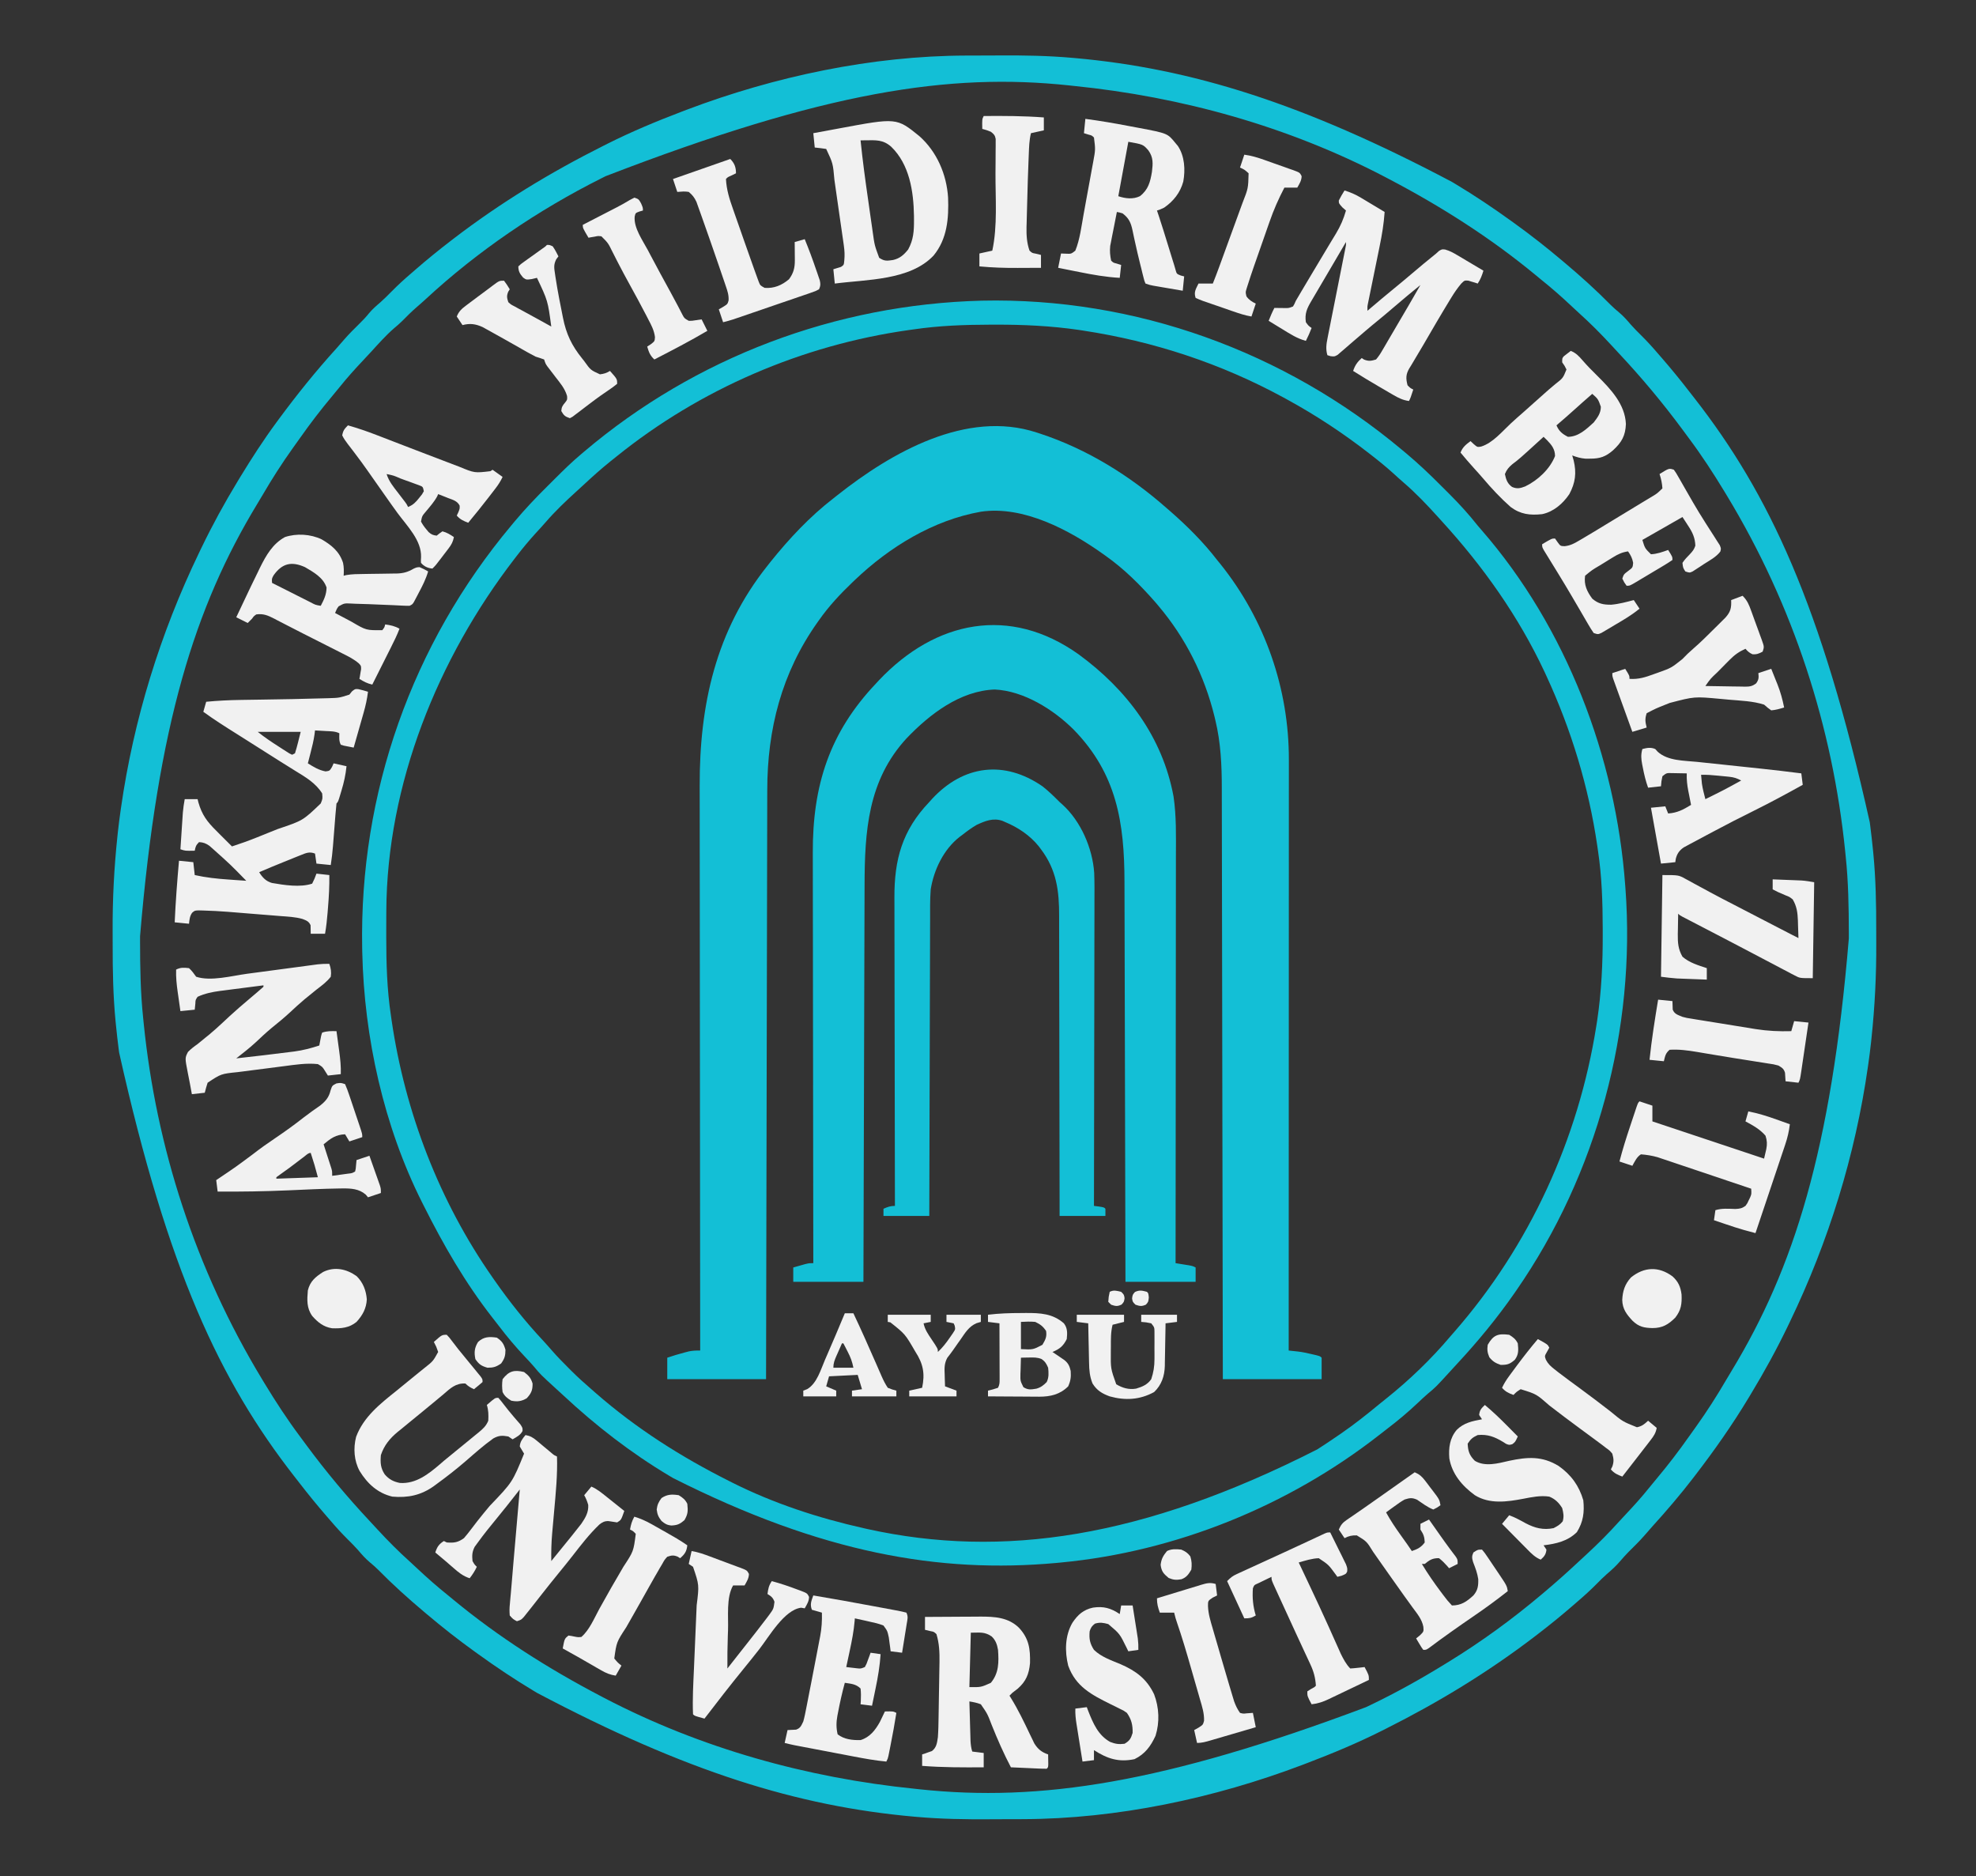 <?xml version="1.0" encoding="UTF-8"?>
<svg version="1.1" xmlns="http://www.w3.org/2000/svg" width="1380" height="1310">
<rect width="100%" height="100%" fill="#333333" stroke="none"/>
<path d="M0 0 C1.09 -0.004 1.09 -0.004 2.202 -0.009 C6.068 -0.023 9.934 -0.033 13.8 -0.037 C16.909 -0.041 20.017 -0.055 23.126 -0.078 C40.169 -0.201 57.069 0.083 74.055 1.574 C74.756 1.636 75.457 1.697 76.18 1.76 C157.324 9.036 235.263 33.195 339.332 88.203 C340.235 88.745 341.137 89.288 342.067 89.846 C355.223 97.752 367.883 106.228 380.332 115.203 C381.543 116.072 381.543 116.072 382.778 116.958 C394.34 125.271 405.458 134.01 416.332 143.203 C417.266 143.988 417.266 143.988 418.218 144.789 C429.357 154.164 440.135 163.873 450.348 174.254 C452.154 176.028 454.006 177.655 455.957 179.266 C459.124 181.911 461.716 184.86 464.383 188 C466.603 190.509 468.947 192.851 471.332 195.203 C475.549 199.382 479.487 203.684 483.332 208.203 C484.235 209.243 485.139 210.282 486.043 211.32 C492.604 218.877 498.91 226.592 505.025 234.514 C506.283 236.14 507.55 237.758 508.82 239.375 C560.702 305.903 597.225 383.415 631.145 535.328 C631.244 536.089 631.343 536.849 631.445 537.633 C632.156 543.148 632.774 548.67 633.332 554.203 C633.425 555.125 633.518 556.047 633.615 556.997 C635.352 574.855 635.677 592.653 635.648 610.576 C635.643 613.603 635.65 616.63 635.668 619.656 C635.802 641.993 634.671 663.989 632.332 686.203 C632.23 687.176 632.127 688.148 632.022 689.15 C631.485 694.099 630.852 699.026 630.145 703.953 C630.044 704.666 629.943 705.379 629.839 706.114 C621.015 767.856 602.392 828.044 575.332 884.203 C574.814 885.283 574.296 886.364 573.762 887.477 C566.029 903.514 557.541 918.969 548.332 934.203 C547.785 935.114 547.239 936.026 546.676 936.964 C535.335 955.833 522.736 973.749 509.332 991.203 C508.872 991.803 508.413 992.403 507.939 993.021 C498.906 1004.774 489.308 1016.008 479.34 1026.977 C477.492 1029.026 475.69 1031.107 473.895 1033.203 C470.374 1037.254 466.565 1040.986 462.746 1044.754 C460.63 1046.901 458.654 1049.092 456.707 1051.391 C453.876 1054.696 450.816 1057.48 447.5 1060.289 C445.001 1062.495 442.673 1064.83 440.332 1067.203 C436.153 1071.42 431.851 1075.358 427.332 1079.203 C426.292 1080.106 425.253 1081.01 424.215 1081.914 C416.119 1088.943 407.842 1095.683 399.332 1102.203 C398.722 1102.672 398.111 1103.141 397.482 1103.624 C364.837 1128.615 330.064 1149.767 293.332 1168.203 C292.295 1168.726 291.257 1169.25 290.188 1169.789 C273.294 1178.266 255.982 1185.483 238.332 1192.203 C236.602 1192.864 236.602 1192.864 234.837 1193.539 C173.375 1216.819 105.511 1231.228 39.664 1231.406 C38.937 1231.409 38.21 1231.412 37.462 1231.415 C33.596 1231.43 29.73 1231.439 25.864 1231.443 C22.755 1231.448 19.647 1231.461 16.538 1231.484 C-0.505 1231.608 -17.405 1231.323 -34.391 1229.832 C-35.092 1229.771 -35.793 1229.709 -36.516 1229.646 C-117.66 1222.37 -195.599 1198.211 -299.668 1143.203 C-300.57 1142.661 -301.473 1142.119 -302.403 1141.56 C-315.559 1133.654 -328.219 1125.178 -340.668 1116.203 C-341.879 1115.335 -341.879 1115.335 -343.114 1114.449 C-354.676 1106.135 -365.794 1097.396 -376.668 1088.203 C-377.29 1087.68 -377.913 1087.156 -378.554 1086.617 C-389.693 1077.242 -400.47 1067.533 -410.684 1057.152 C-412.49 1055.378 -414.342 1053.751 -416.293 1052.141 C-419.46 1049.496 -422.052 1046.546 -424.719 1043.406 C-426.939 1040.897 -429.283 1038.556 -431.668 1036.203 C-435.885 1032.024 -439.823 1027.722 -443.668 1023.203 C-444.571 1022.163 -445.475 1021.124 -446.379 1020.086 C-452.94 1012.529 -459.246 1004.814 -465.361 996.893 C-466.619 995.266 -467.886 993.648 -469.156 992.031 C-521.038 925.503 -557.561 847.992 -591.48 696.078 C-591.58 695.318 -591.679 694.557 -591.781 693.774 C-592.492 688.258 -593.11 682.736 -593.668 677.203 C-593.761 676.281 -593.854 675.359 -593.95 674.409 C-595.688 656.551 -596.013 638.754 -595.984 620.83 C-595.979 617.803 -595.986 614.777 -596.004 611.75 C-596.138 589.414 -595.007 567.417 -592.668 545.203 C-592.566 544.231 -592.463 543.258 -592.358 542.256 C-591.821 537.307 -591.188 532.381 -590.48 527.453 C-590.379 526.74 -590.278 526.027 -590.174 525.292 C-581.351 463.55 -562.728 403.362 -535.668 347.203 C-535.15 346.123 -534.632 345.043 -534.098 343.93 C-526.366 327.895 -517.912 312.415 -508.668 297.203 C-508.046 296.179 -507.424 295.154 -506.783 294.099 C-498.871 281.129 -490.676 268.44 -481.668 256.203 C-481.172 255.528 -480.676 254.854 -480.165 254.159 C-467.436 236.905 -454.097 220.296 -439.672 204.426 C-437.845 202.399 -436.066 200.34 -434.293 198.266 C-430.909 194.368 -427.255 190.758 -423.581 187.138 C-421.252 184.831 -419.011 182.528 -416.98 179.953 C-414.523 177.031 -411.872 174.721 -408.973 172.254 C-406.262 169.842 -403.713 167.287 -401.168 164.703 C-396.831 160.319 -392.369 156.192 -387.668 152.203 C-386.629 151.302 -385.592 150.399 -384.555 149.496 C-376.458 142.465 -368.18 135.724 -359.668 129.203 C-359.058 128.734 -358.447 128.266 -357.818 127.783 C-325.173 102.792 -290.4 81.639 -253.668 63.203 C-252.631 62.68 -251.593 62.156 -250.524 61.617 C-233.63 53.14 -216.318 45.923 -198.668 39.203 C-197.515 38.762 -196.361 38.321 -195.173 37.867 C-133.711 14.587 -65.847 0.178 0 0 Z M-251.668 84.203 C-252.684 84.711 -253.7 85.218 -254.747 85.741 C-298.818 107.831 -341.088 136.488 -377.316 170.035 C-379.461 172.012 -381.643 173.928 -383.855 175.828 C-387.302 178.818 -390.494 182.009 -393.691 185.262 C-395.495 187.034 -397.35 188.649 -399.293 190.266 C-405.291 195.43 -410.501 201.409 -415.847 207.229 C-417.601 209.131 -419.37 211.019 -421.145 212.902 C-426.728 218.836 -432.15 224.82 -437.242 231.188 C-439.096 233.492 -440.972 235.768 -442.875 238.031 C-450.689 247.349 -458.008 256.907 -465.007 266.851 C-466.716 269.271 -468.443 271.677 -470.172 274.082 C-477.77 284.712 -484.729 295.587 -491.304 306.876 C-492.564 309.026 -493.848 311.16 -495.145 313.289 C-538.31 384.55 -564.486 466.672 -576.855 614.953 C-576.855 616.177 -576.854 617.401 -576.854 618.662 C-576.83 636.602 -576.556 654.35 -574.668 672.203 C-574.483 674.063 -574.483 674.063 -574.293 675.961 C-565.538 762.125 -538.391 847.05 -491.668 924.203 C-491.053 925.219 -490.438 926.235 -489.804 927.282 C-482.107 939.949 -474.091 952.264 -465.213 964.136 C-463.682 966.185 -462.164 968.244 -460.648 970.305 C-446.928 988.881 -432.093 1006.596 -416.306 1023.448 C-414.539 1025.341 -412.787 1027.246 -411.035 1029.152 C-403.76 1037.038 -396.298 1044.54 -388.317 1051.707 C-386.571 1053.291 -384.85 1054.9 -383.133 1056.516 C-376.194 1063.047 -369.114 1069.248 -361.668 1075.203 C-360.476 1076.184 -359.286 1077.168 -358.098 1078.152 C-326.54 1104.224 -291.895 1126.215 -255.668 1145.203 C-254.683 1145.721 -253.698 1146.239 -252.684 1146.772 C-185.356 1181.92 -111.09 1202.591 -35.668 1210.203 C-34.593 1210.32 -33.518 1210.437 -32.41 1210.558 C51.592 1219.503 138.176 1206.24 279.332 1153.203 C280.431 1152.679 281.531 1152.154 282.663 1151.614 C300.501 1143.047 317.486 1133.567 334.332 1123.203 C335.238 1122.649 336.145 1122.094 337.079 1121.522 C359.974 1107.471 381.823 1091.557 402.332 1074.203 C402.858 1073.761 403.384 1073.319 403.925 1072.863 C412.003 1066.059 419.87 1059.061 427.577 1051.841 C429.47 1050.075 431.375 1048.322 433.281 1046.57 C441.166 1039.295 448.668 1031.833 455.836 1023.852 C457.42 1022.106 459.028 1020.385 460.645 1018.668 C466.282 1012.678 471.766 1006.647 476.906 1000.219 C478.76 997.914 480.636 995.639 482.539 993.375 C490.353 984.057 497.672 974.499 504.671 964.555 C506.38 962.135 508.107 959.729 509.836 957.324 C517.434 946.695 524.393 935.819 530.968 924.53 C532.228 922.38 533.512 920.246 534.809 918.117 C577.974 846.856 604.15 764.734 616.52 616.453 C616.519 615.229 616.518 614.005 616.518 612.744 C616.494 594.804 616.22 577.056 614.332 559.203 C614.208 557.963 614.085 556.723 613.958 555.445 C605.202 469.281 578.056 384.357 531.332 307.203 C530.409 305.679 530.409 305.679 529.468 304.124 C521.771 291.457 513.755 279.142 504.877 267.271 C503.346 265.221 501.828 263.163 500.312 261.102 C486.592 242.525 471.757 224.81 455.97 207.958 C454.204 206.065 452.451 204.16 450.699 202.254 C443.424 194.369 435.962 186.867 427.981 179.699 C426.235 178.115 424.514 176.507 422.797 174.891 C415.858 168.359 408.778 162.158 401.332 156.203 C400.14 155.222 398.95 154.239 397.762 153.254 C366.204 127.182 331.559 105.191 295.332 86.203 C294.347 85.685 293.362 85.168 292.348 84.634 C225.02 49.486 150.754 28.815 75.332 21.203 C74.257 21.086 73.182 20.969 72.074 20.848 C-11.644 11.933 -98.286 25 -251.668 84.203 Z " fill="#13BFD6" transform="translate(674.668,38.797)"/>
<path d="M0 0 C0.733 0.236 1.466 0.472 2.222 0.715 C35.24 11.579 65.033 30.079 91 53 C91.811 53.7 92.622 54.4 93.457 55.121 C105.24 65.458 116.431 76.575 126 89 C127.141 90.398 127.141 90.398 128.305 91.824 C159.452 130.684 176.211 178.912 176.12 228.527 C176.121 230.309 176.122 232.092 176.123 233.874 C176.125 238.754 176.121 243.634 176.116 248.514 C176.112 253.783 176.113 259.052 176.114 264.322 C176.114 273.445 176.111 282.568 176.106 291.692 C176.098 304.882 176.095 318.073 176.094 331.264 C176.092 352.666 176.085 374.068 176.075 395.47 C176.066 416.258 176.059 437.046 176.055 457.833 C176.055 459.756 176.055 459.756 176.054 461.718 C176.053 468.148 176.052 474.579 176.05 481.009 C176.04 534.339 176.022 587.67 176 641 C176.91 641.096 176.91 641.096 177.839 641.193 C178.641 641.28 179.443 641.366 180.27 641.455 C181.062 641.54 181.855 641.624 182.671 641.711 C185.835 642.104 188.899 642.769 192 643.5 C193.114 643.758 194.227 644.016 195.375 644.281 C198 645 198 645 199 646 C199 650.95 199 655.9 199 661 C176.23 661 153.46 661 130 661 C129.992 655.67 129.984 650.34 129.975 644.848 C129.9 595.92 129.815 546.993 129.72 498.065 C129.707 491.647 129.695 485.228 129.683 478.81 C129.679 476.893 129.679 476.893 129.675 474.938 C129.635 454.275 129.603 433.612 129.573 412.949 C129.541 391.731 129.503 370.514 129.457 349.297 C129.429 336.215 129.407 323.133 129.393 310.05 C129.382 301.068 129.364 292.086 129.341 283.103 C129.328 277.928 129.317 272.753 129.316 267.578 C129.314 262.826 129.304 258.075 129.286 253.323 C129.281 251.617 129.279 249.912 129.282 248.206 C129.299 232.418 128.545 216.399 124.812 201 C124.599 200.096 124.385 199.192 124.165 198.261 C117.144 169.677 104.02 143.469 85 121 C84.286 120.156 83.572 119.311 82.836 118.441 C72.307 106.434 61.075 95.205 48 86 C47.434 85.595 46.868 85.19 46.284 84.772 C22.865 68.113 -9.261 50.872 -38.998 55.297 C-72.336 61.201 -102.765 79.91 -127 103 C-127.57 103.543 -128.14 104.086 -128.728 104.645 C-137.323 112.884 -145.145 121.248 -152 131 C-152.411 131.577 -152.821 132.154 -153.244 132.748 C-178.075 167.877 -188.135 207.107 -188.158 249.73 C-188.163 251.509 -188.168 253.289 -188.173 255.069 C-188.187 259.933 -188.194 264.798 -188.201 269.662 C-188.209 274.917 -188.222 280.173 -188.235 285.428 C-188.257 294.525 -188.275 303.621 -188.291 312.718 C-188.314 325.87 -188.342 339.022 -188.371 352.174 C-188.419 373.514 -188.462 394.854 -188.503 416.194 C-188.542 436.919 -188.584 457.645 -188.628 478.371 C-188.63 479.649 -188.633 480.927 -188.636 482.244 C-188.65 488.657 -188.663 495.07 -188.677 501.483 C-188.791 554.655 -188.898 607.828 -189 661 C-211.77 661 -234.54 661 -258 661 C-258 656.05 -258 651.1 -258 646 C-253.96 644.653 -250.048 643.425 -245.938 642.375 C-244.936 642.115 -243.934 641.854 -242.902 641.586 C-240.163 641.033 -237.781 640.956 -235 641 C-235.002 639.648 -235.002 639.648 -235.003 638.268 C-235.071 584.774 -235.122 531.279 -235.153 477.785 C-235.157 471.354 -235.161 464.923 -235.165 458.493 C-235.166 457.212 -235.166 455.932 -235.167 454.613 C-235.18 433.916 -235.204 413.218 -235.231 392.521 C-235.26 371.265 -235.276 350.01 -235.282 328.754 C-235.286 315.65 -235.299 302.547 -235.324 289.443 C-235.34 280.443 -235.344 271.444 -235.341 262.444 C-235.339 257.261 -235.341 252.077 -235.358 246.894 C-235.526 190.247 -224.191 138.369 -188 93 C-187.283 92.091 -186.567 91.182 -185.828 90.246 C-172.908 74.141 -158.374 58.621 -142 46 C-140.997 45.203 -139.994 44.407 -138.961 43.586 C-101.418 13.925 -48.994 -16.074 0 0 Z " fill="#13BFD6" transform="translate(724,302)"/>
<path d="M0 0 C107.242 -2.372 211.429 35.426 293.438 104.066 C294.443 104.901 295.447 105.735 296.481 106.595 C304.996 113.738 312.986 121.302 320.818 129.185 C322.76 131.138 324.713 133.08 326.667 135.021 C333.72 142.067 340.263 149.232 346.438 157.066 C347.361 158.157 348.291 159.241 349.231 160.316 C408.306 228.161 442.874 318.72 449.438 408.066 C449.495 408.794 449.551 409.521 449.609 410.271 C456.975 508.894 429.747 609.788 373.438 691.066 C373.034 691.651 372.63 692.235 372.213 692.837 C360.016 710.381 346.474 726.831 331.921 742.466 C330.318 744.197 328.727 745.939 327.138 747.684 C317.207 758.544 317.207 758.544 311.638 763.18 C309.22 765.254 306.92 767.428 304.609 769.619 C297.806 776.051 290.763 781.969 283.313 787.633 C281.334 789.147 279.372 790.681 277.411 792.219 C214.118 841.631 135.516 873.469 55.438 881.066 C54.377 881.168 53.315 881.269 52.221 881.374 C-29.528 888.819 -111.715 874.477 -215.562 822.066 C-216.462 821.532 -217.362 820.997 -218.29 820.446 C-244.894 804.574 -269.302 785.64 -291.961 764.549 C-293.692 762.946 -295.435 761.355 -297.179 759.766 C-308.04 749.835 -308.04 749.835 -312.675 744.266 C-314.749 741.848 -316.923 739.548 -319.114 737.237 C-325.546 730.434 -331.464 723.391 -337.128 715.941 C-338.642 713.961 -340.176 712 -341.714 710.039 C-360.649 685.785 -375.774 659.526 -389.562 632.066 C-389.969 631.261 -390.376 630.456 -390.796 629.626 C-417.555 576.374 -431.25 514.48 -432.562 455.066 C-432.583 454.085 -432.605 453.103 -432.628 452.092 C-434.63 343.92 -397.946 239.965 -328.562 157.066 C-327.723 156.058 -326.885 155.049 -326.022 154.01 C-318.969 145.602 -311.502 137.724 -303.706 130.005 C-301.794 128.111 -299.89 126.21 -297.987 124.307 C-292.017 118.353 -286.041 112.472 -279.562 107.066 C-278.937 106.535 -278.313 106.004 -277.669 105.457 C-199.877 39.52 -101.893 2.642 0 0 Z M-47.562 20.066 C-48.755 20.233 -49.949 20.399 -51.178 20.57 C-125.438 31.088 -196.579 61.712 -254.993 108.802 C-256.475 109.996 -257.963 111.182 -259.452 112.367 C-265.885 117.541 -271.988 123.026 -278.028 128.646 C-279.579 130.083 -281.141 131.508 -282.706 132.93 C-290.399 139.919 -297.872 146.983 -304.651 154.875 C-306.888 157.441 -309.193 159.938 -311.499 162.441 C-316.088 167.491 -320.404 172.657 -324.562 178.066 C-325.089 178.748 -325.616 179.43 -326.159 180.132 C-379.789 249.689 -415.39 337.663 -415.765 426.312 C-415.772 427.434 -415.779 428.556 -415.786 429.711 C-415.803 433.309 -415.81 436.906 -415.812 440.504 C-415.812 441.735 -415.813 442.966 -415.814 444.234 C-415.797 462.712 -415.32 480.769 -412.562 499.066 C-412.395 500.225 -412.229 501.383 -412.058 502.576 C-402.665 566.691 -378.749 628.914 -341.562 682.066 C-341.077 682.762 -340.593 683.457 -340.095 684.173 C-329.726 698.993 -318.533 713.06 -306.159 726.258 C-304.139 728.442 -302.184 730.651 -300.241 732.902 C-296.537 737.153 -292.621 741.155 -288.624 745.129 C-287.96 745.797 -287.295 746.466 -286.61 747.154 C-282.092 751.664 -277.403 755.908 -272.562 760.066 C-271.479 761.016 -270.397 761.967 -269.315 762.918 C-241.098 787.535 -209.973 807.282 -176.562 824.066 C-175.757 824.473 -174.952 824.88 -174.123 825.3 C-145.228 839.814 -114.066 849.995 -82.562 857.066 C-81.572 857.289 -80.582 857.512 -79.563 857.742 C14.312 878.392 112.388 864.122 234.438 802.066 C239.502 798.824 244.492 795.485 249.438 792.066 C250.012 791.673 250.586 791.279 251.177 790.874 C260.372 784.542 269.043 777.655 277.643 770.542 C279.194 769.267 280.762 768.014 282.333 766.766 C298.546 753.859 314.083 738.926 327.438 723.066 C328.305 722.078 329.171 721.089 330.063 720.07 C382.614 659.985 416.808 585.308 429.251 506.566 C429.543 504.728 429.543 504.728 429.842 502.853 C432.878 482.609 433.815 462.523 433.751 442.066 C433.749 440.858 433.747 439.649 433.745 438.404 C433.699 420.105 433.17 402.187 430.438 384.066 C430.189 382.329 430.189 382.329 429.935 380.557 C423.916 339.473 411.848 299.732 394.438 262.066 C393.996 261.108 393.553 260.149 393.097 259.161 C374.986 220.474 350.179 185.53 321.438 154.066 C320.563 153.098 319.688 152.13 318.786 151.133 C311.079 142.63 303.225 134.309 294.493 126.84 C292.143 124.812 289.856 122.722 287.563 120.629 C282.674 116.229 277.641 112.09 272.438 108.066 C271.906 107.651 271.374 107.235 270.825 106.807 C252.74 92.738 233.55 80.047 213.438 69.066 C212.564 68.588 211.69 68.109 210.79 67.615 C167.013 43.803 120.053 28.376 70.813 20.879 C69.803 20.724 68.792 20.569 67.75 20.409 C48.33 17.602 29.044 16.69 9.438 16.754 C8.277 16.756 7.115 16.758 5.919 16.759 C-12.1 16.807 -29.712 17.439 -47.562 20.066 Z " fill="#13BFD6" transform="translate(685.562,209.934)"/>
<path d="M0 0 C33.75 24.645 58.723 57.753 66.401 99.376 C68.409 113.017 68.084 126.752 68.045 140.507 C68.036 144.336 68.039 148.165 68.04 151.995 C68.041 158.612 68.035 165.229 68.024 171.846 C68.008 181.412 68.002 190.979 68 200.546 C67.996 216.071 67.982 231.597 67.963 247.123 C67.945 262.194 67.931 277.266 67.922 292.338 C67.922 293.269 67.921 294.2 67.921 295.159 C67.918 299.828 67.916 304.498 67.913 309.168 C67.892 347.841 67.857 386.514 67.812 425.188 C68.656 425.32 69.499 425.453 70.367 425.59 C71.463 425.766 72.559 425.943 73.688 426.125 C74.778 426.299 75.869 426.473 76.992 426.652 C79.812 427.188 79.812 427.188 81.812 428.188 C81.812 431.488 81.812 434.788 81.812 438.188 C65.642 438.188 49.472 438.188 32.812 438.188 C32.804 434.411 32.796 430.634 32.788 426.743 C32.713 392.043 32.628 357.343 32.532 322.643 C32.52 318.088 32.507 313.532 32.495 308.976 C32.493 308.069 32.49 307.162 32.488 306.228 C32.448 291.579 32.415 276.929 32.385 262.28 C32.354 247.228 32.315 232.176 32.27 217.124 C32.242 207.85 32.22 198.576 32.205 189.302 C32.195 182.926 32.177 176.551 32.153 170.176 C32.14 166.508 32.13 162.839 32.128 159.171 C32.105 117.666 26.725 83.458 -3.375 52.625 C-17.467 38.604 -38.168 25.599 -58.5 24.625 C-82.714 25.528 -103.899 41.851 -119.961 58.617 C-147.129 88.008 -149.316 123.663 -149.388 161.63 C-149.396 165.349 -149.41 169.069 -149.423 172.788 C-149.444 179.217 -149.463 185.645 -149.478 192.073 C-149.501 201.367 -149.529 210.661 -149.559 219.955 C-149.606 235.037 -149.65 250.119 -149.69 265.202 C-149.73 279.844 -149.771 294.486 -149.815 309.129 C-149.818 310.033 -149.821 310.937 -149.823 311.868 C-149.837 316.404 -149.851 320.941 -149.865 325.477 C-149.978 363.047 -150.085 400.617 -150.188 438.188 C-166.357 438.188 -182.528 438.188 -199.188 438.188 C-199.188 434.887 -199.188 431.587 -199.188 428.188 C-197.418 427.683 -195.647 427.184 -193.875 426.688 C-192.396 426.27 -192.396 426.27 -190.887 425.844 C-188.188 425.188 -188.188 425.188 -185.188 425.188 C-185.189 424.533 -185.19 423.878 -185.191 423.204 C-185.258 384.331 -185.31 345.458 -185.341 306.586 C-185.344 301.91 -185.348 297.234 -185.352 292.558 C-185.353 291.627 -185.354 290.696 -185.355 289.737 C-185.368 274.7 -185.391 259.663 -185.419 244.625 C-185.447 229.176 -185.464 213.726 -185.47 198.277 C-185.474 188.757 -185.487 179.237 -185.511 169.717 C-185.527 163.173 -185.532 156.63 -185.528 150.086 C-185.526 146.321 -185.529 142.556 -185.545 138.79 C-185.738 91.638 -173.925 54.607 -141.188 20.188 C-140.607 19.555 -140.027 18.922 -139.43 18.27 C-99.783 -23.668 -47.914 -34.058 0 0 Z " fill="#13BFD6" transform="translate(753.188,456.812)"/>
<path d="M0 0 C4.306 3.354 8.149 7.143 12 11 C12.978 11.872 12.978 11.872 13.977 12.762 C26.873 24.451 34.99 43.286 36.167 60.433 C36.438 67.34 36.376 74.25 36.341 81.162 C36.34 83.479 36.34 85.796 36.342 88.114 C36.343 94.367 36.325 100.62 36.304 106.873 C36.285 113.422 36.284 119.971 36.28 126.52 C36.272 137.499 36.253 148.479 36.226 159.459 C36.199 170.761 36.178 182.064 36.165 193.366 C36.164 194.414 36.164 194.414 36.162 195.482 C36.158 198.986 36.155 202.489 36.151 205.993 C36.12 234.995 36.067 263.998 36 293 C37.134 293.144 38.269 293.289 39.438 293.438 C43 294 43 294 44 295 C44 296.65 44 298.3 44 300 C33.44 300 22.88 300 12 300 C11.999 297.167 11.997 294.333 11.996 291.414 C11.98 265.375 11.94 239.336 11.873 213.297 C11.864 209.878 11.856 206.459 11.847 203.04 C11.846 202.359 11.844 201.678 11.842 200.977 C11.816 189.985 11.807 178.993 11.804 168.001 C11.801 156.705 11.778 145.41 11.739 134.114 C11.718 127.776 11.706 121.439 11.714 115.102 C11.721 109.126 11.705 103.151 11.672 97.176 C11.664 94.993 11.664 92.809 11.673 90.626 C11.742 73.14 9.9 58.408 -1 44 C-1.545 43.273 -2.091 42.546 -2.652 41.797 C-8.765 34.26 -17.064 28.702 -26 25 C-26.611 24.728 -27.222 24.456 -27.852 24.176 C-34.337 21.867 -39.991 24.216 -46 27 C-49.546 29.094 -52.775 31.444 -56 34 C-56.637 34.473 -57.274 34.946 -57.93 35.434 C-68.995 44.113 -75.815 58.339 -78 72 C-78.566 79.412 -78.438 86.864 -78.432 94.292 C-78.441 96.54 -78.452 98.788 -78.463 101.036 C-78.491 107.11 -78.5 113.183 -78.506 119.257 C-78.516 125.615 -78.542 131.973 -78.566 138.331 C-78.605 148.993 -78.633 159.655 -78.654 170.317 C-78.675 181.294 -78.702 192.271 -78.738 203.247 C-78.74 203.925 -78.742 204.603 -78.744 205.301 C-78.755 208.702 -78.766 212.104 -78.778 215.505 C-78.871 243.67 -78.942 271.835 -79 300 C-89.56 300 -100.12 300 -111 300 C-111 298.35 -111 296.7 -111 295 C-108.094 293.743 -106.204 293 -103 293 C-103.003 291.802 -103.006 290.604 -103.008 289.369 C-103.073 260.88 -103.123 232.391 -103.153 203.902 C-103.157 200.39 -103.161 196.878 -103.165 193.366 C-103.166 192.667 -103.166 191.968 -103.167 191.248 C-103.18 179.95 -103.204 168.653 -103.231 157.356 C-103.26 145.751 -103.276 134.145 -103.282 122.54 C-103.286 116.027 -103.295 109.514 -103.317 103.001 C-103.338 96.863 -103.344 90.726 -103.339 84.588 C-103.34 82.343 -103.346 80.097 -103.358 77.852 C-103.488 51.164 -97.89 30.749 -79 11 C-78.386 10.312 -77.773 9.623 -77.141 8.914 C-55.063 -14.956 -26.514 -18.283 0 0 Z " fill="#13BFD6" transform="translate(728,549)"/>
<path d="M0 0 C2.289 0.514 4.517 1.105 6.754 1.812 C6.135 6.85 5.097 11.617 3.688 16.496 C3.489 17.196 3.291 17.897 3.086 18.618 C2.459 20.83 1.825 23.04 1.191 25.25 C0.762 26.76 0.333 28.269 -0.096 29.779 C-1.141 33.458 -2.192 37.136 -3.246 40.812 C-4.727 40.531 -6.206 40.237 -7.684 39.938 C-8.507 39.775 -9.331 39.613 -10.18 39.445 C-10.862 39.236 -11.544 39.028 -12.246 38.812 C-13.6 36.104 -13.311 33.803 -13.246 30.812 C-16.288 29.291 -19.527 29.438 -22.871 29.25 C-23.578 29.207 -24.284 29.164 -25.012 29.119 C-26.756 29.013 -28.501 28.912 -30.246 28.812 C-30.369 29.793 -30.491 30.774 -30.617 31.785 C-31.222 36.02 -32.237 40.113 -33.309 44.25 C-33.495 44.982 -33.681 45.713 -33.873 46.467 C-34.327 48.25 -34.786 50.031 -35.246 51.812 C-31.206 54.326 -27.587 56.564 -22.871 57.438 C-20.009 57.052 -20.009 57.052 -18.371 54.312 C-17.814 53.075 -17.814 53.075 -17.246 51.812 C-14.276 52.472 -11.306 53.133 -8.246 53.812 C-8.835 59.707 -10.019 65.091 -11.746 70.75 C-11.972 71.516 -12.197 72.283 -12.43 73.072 C-14.106 78.673 -14.106 78.673 -15.246 79.812 C-15.537 82.391 -15.77 84.953 -15.965 87.539 C-16.028 88.32 -16.09 89.101 -16.155 89.906 C-16.356 92.416 -16.552 94.927 -16.746 97.438 C-16.941 99.927 -17.138 102.416 -17.337 104.905 C-17.461 106.455 -17.582 108.006 -17.701 109.556 C-18.054 114.009 -18.569 118.397 -19.246 122.812 C-22.546 122.483 -25.846 122.153 -29.246 121.812 C-29.741 118.347 -29.741 118.347 -30.246 114.812 C-34.206 113.242 -36.683 114.469 -40.516 116.016 C-41.734 116.502 -42.953 116.988 -44.209 117.488 C-45.492 118.013 -46.775 118.538 -48.059 119.062 C-49.33 119.573 -50.601 120.082 -51.873 120.59 C-57.695 122.929 -63.485 125.329 -69.246 127.812 C-67.03 131.417 -64.493 134.205 -60.293 135.34 C-51.757 136.822 -40.563 138.585 -32.246 135.812 C-30.53 132.31 -30.53 132.31 -29.246 128.812 C-26.276 129.143 -23.306 129.472 -20.246 129.812 C-20.14 137.452 -20.544 144.952 -21.184 152.562 C-21.271 153.659 -21.358 154.756 -21.447 155.887 C-21.859 160.915 -22.369 165.841 -23.246 170.812 C-26.546 170.812 -29.846 170.812 -33.246 170.812 C-33.279 168.827 -33.311 166.841 -33.344 164.855 C-34.549 162.126 -36.209 161.577 -38.896 160.496 C-43.995 159.013 -49.325 158.826 -54.598 158.426 C-55.889 158.319 -57.18 158.212 -58.51 158.102 C-61.238 157.877 -63.966 157.661 -66.695 157.45 C-70.155 157.183 -73.614 156.901 -77.072 156.613 C-80.413 156.336 -83.756 156.068 -87.098 155.801 C-88.933 155.651 -88.933 155.651 -90.805 155.498 C-96.68 155.047 -102.551 154.702 -108.443 154.563 C-109.487 154.537 -110.531 154.511 -111.607 154.485 C-114.258 154.599 -114.258 154.599 -116.066 156.129 C-117.763 158.55 -117.924 160.917 -118.246 163.812 C-121.546 163.482 -124.846 163.153 -128.246 162.812 C-127.602 148.445 -126.504 134.139 -125.246 119.812 C-121.946 120.142 -118.646 120.472 -115.246 120.812 C-114.916 123.782 -114.586 126.752 -114.246 129.812 C-106.375 131.576 -98.662 132.391 -90.621 132.938 C-88.829 133.067 -88.829 133.067 -87 133.199 C-84.082 133.409 -81.164 133.614 -78.246 133.812 C-89.377 122.418 -89.377 122.418 -101.246 111.812 C-102.133 111.029 -103.02 110.245 -103.934 109.438 C-106.462 107.661 -108.165 106.979 -111.246 106.812 C-113.385 108.951 -113.673 109.945 -114.246 112.812 C-120.871 112.938 -120.871 112.938 -124.246 111.812 C-123.983 107.792 -123.717 103.772 -123.447 99.752 C-123.355 98.386 -123.265 97.021 -123.176 95.655 C-123.047 93.684 -122.914 91.713 -122.781 89.742 C-122.703 88.559 -122.624 87.375 -122.543 86.156 C-122.263 82.999 -121.813 79.929 -121.246 76.812 C-118.276 76.812 -115.306 76.812 -112.246 76.812 C-112.062 77.563 -111.877 78.313 -111.688 79.086 C-109.263 87.642 -105.54 92.661 -99.246 98.812 C-98.234 99.833 -97.224 100.855 -96.215 101.879 C-93.579 104.545 -90.919 107.184 -88.246 109.812 C-82.321 107.899 -76.506 105.809 -70.73 103.484 C-69.953 103.172 -69.175 102.86 -68.374 102.539 C-66.74 101.881 -65.106 101.222 -63.473 100.562 C-61.019 99.572 -58.56 98.592 -56.102 97.613 C-38.692 91.748 -38.692 91.748 -26.246 79.812 C-24.904 76.5 -24.904 76.5 -25.246 72.812 C-29.665 65.654 -36.808 61.473 -43.809 57.188 C-45.484 56.139 -47.16 55.091 -48.835 54.041 C-50.537 52.978 -52.241 51.921 -53.947 50.864 C-58.865 47.806 -63.742 44.683 -68.621 41.562 C-73.9 38.199 -79.186 34.846 -84.488 31.52 C-92.544 26.463 -100.561 21.423 -108.246 15.812 C-107.586 13.502 -106.926 11.193 -106.246 8.812 C-98.152 8.042 -90.12 7.636 -81.992 7.531 C-80.852 7.513 -79.713 7.494 -78.538 7.475 C-74.92 7.417 -71.302 7.364 -67.684 7.312 C-53.235 7.101 -38.787 6.857 -24.344 6.406 C-23.216 6.377 -22.089 6.348 -20.927 6.318 C-13.385 6.095 -13.385 6.095 -6.246 3.812 C-5.648 3.07 -5.05 2.328 -4.434 1.562 C-2.246 -0.188 -2.246 -0.188 0 0 Z M-70.246 29.812 C-65.495 33.613 -60.681 36.871 -55.559 40.125 C-54.692 40.688 -53.825 41.25 -52.932 41.83 C-51.689 42.62 -51.689 42.62 -50.422 43.426 C-49.668 43.908 -48.914 44.391 -48.138 44.888 C-47.514 45.193 -46.889 45.498 -46.246 45.812 C-45.586 45.483 -44.926 45.153 -44.246 44.812 C-43.445 42.283 -42.754 39.82 -42.121 37.25 C-41.502 34.796 -40.884 32.341 -40.246 29.812 C-50.146 29.812 -60.046 29.812 -70.246 29.812 Z " fill="#F1F1F1" transform="translate(250.246,481.188)"/>
<path d="M0 0 C4.15 1.263 7.682 2.809 11.398 5.039 C12.372 5.619 13.345 6.199 14.348 6.797 C15.846 7.702 15.846 7.702 17.375 8.625 C18.397 9.236 19.419 9.847 20.473 10.477 C22.985 11.979 25.493 13.488 28 15 C27.453 23.156 26.153 31.002 24.496 39 C24.253 40.198 24.011 41.396 23.761 42.631 C22.992 46.422 22.215 50.211 21.438 54 C20.657 57.818 19.879 61.636 19.104 65.455 C18.623 67.823 18.139 70.19 17.651 72.557 C17.434 73.622 17.217 74.687 16.994 75.785 C16.801 76.722 16.609 77.66 16.411 78.625 C15.915 81.091 15.915 81.091 16 84 C17.216 82.966 17.216 82.966 18.457 81.91 C23.771 77.398 29.093 72.901 34.5 68.5 C38.54 65.212 42.531 61.873 46.5 58.5 C52.275 53.595 58.087 48.738 64 44 C64.988 43.103 64.988 43.103 65.996 42.188 C68 41 68 41 70.267 41.228 C73.448 42.127 75.895 43.473 78.738 45.16 C79.805 45.789 80.872 46.417 81.971 47.064 C83.073 47.724 84.176 48.383 85.312 49.062 C86.996 50.057 86.996 50.057 88.713 51.072 C91.479 52.708 94.241 54.351 97 56 C95.941 59.403 94.991 62.014 93 65 C92.408 64.798 91.817 64.595 91.207 64.387 C90.417 64.156 89.627 63.925 88.812 63.688 C88.035 63.444 87.258 63.2 86.457 62.949 C83.775 62.754 83.775 62.754 81.465 65.051 C78.945 68.066 76.782 71.149 74.75 74.5 C74.34 75.166 73.93 75.832 73.508 76.518 C67.175 86.886 61.066 97.394 54.972 107.904 C52.971 111.35 50.939 114.774 48.871 118.18 C48.039 119.578 47.207 120.976 46.375 122.375 C46.003 122.967 45.631 123.56 45.248 124.17 C42.767 128.412 42.767 131.292 44 136 C45.917 137.963 45.917 137.963 48 139 C46.125 144.75 46.125 144.75 45 147 C40.776 146.406 37.776 144.941 34.105 142.797 C32.424 141.82 32.424 141.82 30.709 140.824 C29.535 140.133 28.361 139.441 27.188 138.75 C26.026 138.074 24.864 137.398 23.701 136.723 C17.738 133.244 11.829 129.7 6 126 C7.312 122.063 8.919 119.773 12 117 C12.536 117.351 13.072 117.701 13.625 118.062 C16.915 119.361 18.623 119.027 22 118 C23.77 115.902 24.986 114.112 26.312 111.75 C26.915 110.734 26.915 110.734 27.53 109.698 C28.471 108.103 29.403 106.502 30.328 104.897 C32.292 101.495 34.287 98.113 36.285 94.73 C41.914 85.187 47.512 75.626 53 66 C46.921 70.913 40.92 75.898 35 81 C30.012 85.299 24.961 89.503 19.848 93.652 C16.503 96.41 13.22 99.233 9.938 102.062 C8.175 103.571 6.412 105.078 4.648 106.584 C3.111 107.905 1.586 109.241 0.062 110.578 C-0.804 111.315 -1.67 112.053 -2.562 112.812 C-3.306 113.458 -4.05 114.104 -4.816 114.77 C-7 116 -7 116 -9.777 115.699 C-10.511 115.468 -11.244 115.238 -12 115 C-13.225 110.612 -12.711 107.292 -11.828 102.855 C-11.692 102.155 -11.556 101.455 -11.415 100.734 C-10.964 98.432 -10.5 96.132 -10.035 93.832 C-9.719 92.23 -9.404 90.628 -9.089 89.025 C-8.261 84.814 -7.421 80.605 -6.579 76.397 C-5.392 70.456 -4.22 64.512 -3.046 58.568 C-2.422 55.403 -1.793 52.239 -1.16 49.076 C-0.874 47.636 -0.587 46.197 -0.301 44.757 C-0.049 43.498 0.202 42.238 0.462 40.94 C1.06 38.17 1.06 38.17 1 36 C0.537 36.789 0.075 37.579 -0.402 38.392 C-2.167 41.404 -3.931 44.415 -5.696 47.426 C-6.48 48.763 -7.263 50.1 -8.047 51.437 C-13.093 60.048 -18.142 68.657 -23.218 77.25 C-26.215 82.331 -27.918 85.966 -27 92 C-25.167 94.505 -25.167 94.505 -23 96 C-24.199 99.083 -25.477 102.063 -27 105 C-33.089 103.402 -38.066 100.139 -43.375 96.875 C-44.302 96.312 -45.229 95.748 -46.184 95.168 C-48.459 93.784 -50.731 92.395 -53 91 C-51.785 87.923 -50.524 84.938 -49 82 C-48.313 82.012 -47.626 82.023 -46.918 82.035 C-45.566 82.049 -45.566 82.049 -44.188 82.062 C-43.294 82.074 -42.401 82.086 -41.48 82.098 C-38.866 82.11 -38.866 82.11 -36 81 C-34.972 79.267 -34.972 79.267 -34 77 C-32.715 74.785 -31.418 72.581 -30.105 70.383 C-29.721 69.737 -29.337 69.092 -28.942 68.427 C-28.118 67.043 -27.294 65.66 -26.47 64.277 C-25.179 62.112 -23.892 59.945 -22.605 57.777 C-18.744 51.274 -14.873 44.778 -10.957 38.309 C-10.366 37.326 -9.774 36.342 -9.165 35.33 C-8.092 33.546 -7.011 31.766 -5.923 29.991 C-2.827 24.828 -0.643 19.794 1 14 C-0.268 12.886 -0.268 12.886 -1.562 11.75 C-4 9 -4 9 -4 7 C-2.79 4.579 -1.457 2.281 0 0 Z " fill="#F1F1F1" transform="translate(939,133)"/>
<path d="M0 0 C7.022 4.074 12.483 8.531 15.016 16.438 C15.665 19.517 15.634 22.301 15.438 25.438 C16.085 25.277 16.733 25.116 17.401 24.951 C21.279 24.295 25.106 24.263 29.027 24.227 C30.716 24.199 32.404 24.17 34.092 24.141 C36.736 24.099 39.38 24.062 42.024 24.036 C44.588 24.008 47.151 23.963 49.715 23.914 C50.499 23.911 51.284 23.908 52.092 23.904 C56.946 23.796 60.164 22.964 64.438 20.438 C66.438 19.562 66.438 19.562 68.438 19.438 C71.688 20.875 71.688 20.875 74.438 22.438 C72.881 27.741 70.527 32.398 67.938 37.25 C67.332 38.413 67.332 38.413 66.715 39.6 C66.324 40.336 65.934 41.073 65.531 41.832 C65 42.835 65 42.835 64.459 43.859 C63.438 45.438 63.438 45.438 61.438 46.438 C59.819 46.454 58.199 46.402 56.582 46.316 C55.577 46.268 54.573 46.219 53.538 46.168 C52.453 46.113 51.368 46.057 50.25 46 C46.81 45.854 43.371 45.716 39.931 45.578 C37.643 45.486 35.356 45.39 33.069 45.289 C29.921 45.161 26.775 45.075 23.625 45 C22.66 44.954 21.695 44.907 20.7 44.86 C15.923 44.624 15.923 44.624 11.92 46.804 C10.635 48.613 10.635 48.613 9.438 51.438 C12.456 53.046 15.478 54.649 18.5 56.25 C19.348 56.702 20.195 57.154 21.068 57.619 C31.2 63.57 31.2 63.57 42.438 63.438 C43.95 61.502 43.95 61.502 44.438 59.438 C48.156 59.945 51.172 60.554 54.438 62.438 C52.755 66.901 50.666 71.109 48.523 75.363 C48.149 76.111 47.774 76.858 47.389 77.629 C46.198 80.003 45.006 82.377 43.812 84.75 C43.002 86.365 42.193 87.98 41.383 89.596 C39.403 93.544 37.421 97.491 35.438 101.438 C31.966 100.673 29.44 99.356 26.438 97.438 C26.556 96.834 26.675 96.231 26.797 95.609 C26.926 94.81 27.055 94.011 27.188 93.188 C27.327 92.399 27.466 91.61 27.609 90.797 C27.654 88.352 27.654 88.352 25.963 86.577 C22.547 83.683 18.841 81.838 14.852 79.84 C14.006 79.409 13.16 78.977 12.288 78.533 C9.55 77.139 6.807 75.756 4.062 74.375 C2.188 73.426 0.314 72.477 -1.56 71.527 C-5.234 69.665 -8.91 67.809 -12.587 65.955 C-16.725 63.866 -20.845 61.747 -24.957 59.609 C-26.888 58.615 -28.819 57.62 -30.75 56.625 C-31.589 56.182 -32.428 55.739 -33.292 55.283 C-37.532 53.125 -40.677 51.78 -45.562 52.438 C-47.312 53.688 -47.312 53.688 -48.562 55.438 C-49.553 56.428 -50.542 57.417 -51.562 58.438 C-54.203 57.117 -56.843 55.797 -59.562 54.438 C-56.597 48.087 -53.594 41.756 -50.562 35.438 C-50.07 34.411 -49.578 33.385 -49.071 32.327 C-47.539 29.149 -45.991 25.98 -44.438 22.812 C-43.96 21.819 -43.482 20.825 -42.989 19.801 C-38.782 11.29 -34.102 3.096 -25.562 -1.562 C-17.454 -4.265 -7.66 -3.646 0 0 Z M-33.438 25.062 C-34.777 27.451 -34.777 27.451 -34.562 30.438 C-30.044 32.721 -25.524 35 -21 37.273 C-19.461 38.048 -17.923 38.824 -16.385 39.602 C-14.178 40.717 -11.968 41.828 -9.758 42.938 C-9.068 43.287 -8.379 43.637 -7.668 43.998 C-4.282 45.822 -4.282 45.822 -0.562 46.438 C1.716 42.125 3.418 38.626 3.5 33.688 C1.213 26.693 -5.475 23.023 -11.562 19.438 C-20.81 15.286 -27.405 16.617 -33.438 25.062 Z " fill="#F1F1F1" transform="translate(224.562,376.562)"/>
<path d="M0 0 C10.048 1.325 19.993 3.007 29.943 4.922 C32.325 5.377 34.71 5.818 37.096 6.258 C57.395 10.095 57.395 10.095 62.938 16.938 C63.483 17.586 64.028 18.234 64.59 18.902 C69.355 25.99 69.897 35.557 68.375 43.812 C66.227 51.579 61.579 57.444 55 62 C52.062 63.375 52.062 63.375 50 64 C50.401 65.182 50.802 66.364 51.215 67.582 C53.438 74.25 55.491 80.971 57.562 87.688 C58.355 90.254 59.148 92.82 59.941 95.387 C60.289 96.513 60.636 97.639 60.994 98.8 C61.326 99.856 61.658 100.912 62 102 C62.318 103.098 62.637 104.196 62.965 105.327 C63.755 108.239 63.755 108.239 66.625 109.375 C67.409 109.581 68.192 109.787 69 110 C68.67 113.3 68.34 116.6 68 120 C64.229 119.357 60.458 118.711 56.688 118.062 C55.616 117.88 54.544 117.698 53.439 117.51 C51.897 117.244 51.897 117.244 50.324 116.973 C48.902 116.729 48.902 116.729 47.452 116.481 C45 116 45 116 42 115 C41.188 113.108 41.188 113.108 40.57 110.609 C40.217 109.218 40.217 109.218 39.857 107.798 C39.616 106.792 39.374 105.786 39.125 104.75 C38.866 103.725 38.607 102.699 38.34 101.643 C37.036 96.438 35.816 91.22 34.676 85.977 C34.466 85.033 34.257 84.09 34.041 83.118 C33.647 81.33 33.271 79.537 32.913 77.741 C31.757 72.476 30.463 69.396 26 66 C23.905 65.365 23.905 65.365 22 65 C21.127 69.351 20.28 73.706 19.438 78.062 C19.067 79.906 19.067 79.906 18.689 81.787 C18.461 82.983 18.232 84.178 17.996 85.41 C17.781 86.505 17.567 87.599 17.345 88.727 C16.961 92.374 17.25 95.416 18 99 C19.554 100.45 19.554 100.45 21.562 100.938 C22.697 101.288 23.831 101.639 25 102 C24.67 104.97 24.34 107.94 24 111 C14.402 110.481 5.147 108.833 -4.25 106.938 C-5.689 106.652 -7.127 106.368 -8.566 106.084 C-12.046 105.396 -15.523 104.7 -19 104 C-18.34 100.7 -17.68 97.4 -17 94 C-15.907 94.041 -14.814 94.082 -13.688 94.125 C-9.911 94.321 -9.911 94.321 -7 92 C-3.81 84.135 -2.776 75.138 -1.266 66.828 C-1.021 65.493 -0.776 64.158 -0.531 62.823 C-0.024 60.047 0.48 57.27 0.981 54.493 C1.621 50.948 2.276 47.406 2.935 43.865 C3.443 41.118 3.942 38.369 4.438 35.619 C4.789 33.682 5.151 31.747 5.513 29.811 C7.063 21.381 7.063 21.381 6 13 C4.446 11.55 4.446 11.55 2.438 11.062 C1.303 10.712 0.169 10.361 -1 10 C-0.67 6.7 -0.34 3.4 0 0 Z M30 16 C26.535 34.81 26.535 34.81 23 54 C27.931 55.644 33.299 56.313 38.105 53.977 C43.938 49.474 45.345 43.975 46.5 36.965 C47.19 31.162 47.558 26.955 44 22 C40.338 17.842 40.338 17.842 30 16 Z " fill="#F1F1F1" transform="translate(758,83)"/>
<path d="M0 0 C12.255 10.83 19.098 26.707 20.124 42.962 C20.661 57.454 19.558 71.823 9.957 83.48 C-6.539 100.885 -36.535 100.057 -59 103 C-59.33 99.7 -59.66 96.4 -60 93 C-58.21 92.447 -56.419 91.893 -54.629 91.34 C-52.652 90.001 -52.652 90.001 -52.357 86.817 C-52.017 83.178 -52.151 80.187 -52.665 76.581 C-52.836 75.352 -53.006 74.124 -53.182 72.858 C-53.376 71.534 -53.571 70.21 -53.766 68.887 C-53.962 67.508 -54.158 66.13 -54.354 64.751 C-54.765 61.868 -55.182 58.986 -55.605 56.105 C-56.142 52.439 -56.664 48.77 -57.181 45.101 C-57.584 42.254 -57.994 39.409 -58.407 36.564 C-58.696 34.563 -58.979 32.561 -59.262 30.559 C-60.278 19.053 -60.278 19.053 -65 9 C-66.347 8.769 -67.704 8.588 -69.062 8.438 C-70.362 8.293 -71.661 8.149 -73 8 C-73.33 4.7 -73.66 1.4 -74 -2 C-69.484 -2.841 -64.968 -3.677 -60.45 -4.509 C-58.918 -4.791 -57.385 -5.075 -55.854 -5.361 C-15.829 -12.82 -15.829 -12.82 0 0 Z M-41 3 C-39.564 17.173 -37.636 31.265 -35.596 45.362 C-35.059 49.086 -34.534 52.811 -34.01 56.537 C-33.665 58.932 -33.319 61.328 -32.973 63.723 C-32.743 65.373 -32.743 65.373 -32.508 67.056 C-31.209 76.296 -31.209 76.296 -28 85 C-24.243 87.504 -22.589 87.144 -18.281 86.535 C-13.502 85.414 -10.754 82.943 -7.75 79.188 C-4.026 72.405 -3.642 66.223 -3.688 58.625 C-3.692 57.658 -3.697 56.69 -3.702 55.694 C-3.977 38.61 -6.808 19.839 -19.609 7.441 C-25.439 2.348 -30.413 2.903 -37.833 2.971 C-39.401 2.985 -39.401 2.985 -41 3 Z " fill="#F1F1F1" transform="translate(642,95)"/>
<path d="M0 0 C6.492 -0.05 12.984 -0.086 19.476 -0.11 C21.681 -0.12 23.885 -0.133 26.09 -0.151 C29.275 -0.175 32.459 -0.187 35.645 -0.195 C36.616 -0.206 37.587 -0.216 38.588 -0.227 C48.642 -0.228 58.063 0.253 65.586 7.535 C72.587 15.031 73.589 22.28 73.34 32.305 C72.646 39.853 70.576 44.942 64.875 50 C63.59 51.009 62.299 52.01 61 53 C60.34 53.66 59.68 54.32 59 55 C59.357 55.567 59.714 56.133 60.082 56.717 C65.076 64.821 69.155 73.302 73.232 81.895 C73.776 83.01 74.319 84.125 74.879 85.273 C75.359 86.278 75.839 87.283 76.334 88.318 C78.819 92.318 81.544 94.515 86 96 C86.027 97.479 86.046 98.958 86.062 100.438 C86.074 101.261 86.086 102.085 86.098 102.934 C86 105 86 105 85 106 C83.144 106.017 81.288 105.963 79.434 105.879 C78.309 105.831 77.184 105.782 76.025 105.732 C74.249 105.648 74.249 105.648 72.438 105.562 C71.25 105.51 70.062 105.458 68.838 105.404 C65.892 105.274 62.946 105.139 60 105 C54.928 95.332 50.611 85.492 46.553 75.354 C43.614 67.672 43.614 67.672 39 61 C36.302 59.937 33.89 59.482 31 59 C31.118 63.342 31.243 67.683 31.372 72.025 C31.416 73.501 31.457 74.977 31.497 76.454 C31.555 78.579 31.619 80.703 31.684 82.828 C31.739 84.745 31.739 84.745 31.795 86.7 C31.958 89.319 32.229 91.51 33 94 C35.64 94.33 38.28 94.66 41 95 C41 98.3 41 101.6 41 105 C26.629 105.108 12.334 105.118 -2 104 C-2 101.36 -2 98.72 -2 96 C-1.06 95.706 -1.06 95.706 -0.102 95.406 C0.716 95.107 1.533 94.808 2.375 94.5 C3.187 94.222 3.999 93.943 4.836 93.656 C8.119 91.144 8.398 87.911 9 84 C9.342 79.253 9.42 74.512 9.484 69.754 C9.508 68.374 9.533 66.995 9.557 65.615 C9.607 62.735 9.65 59.855 9.688 56.974 C9.737 53.305 9.804 49.636 9.877 45.967 C9.931 43.122 9.975 40.276 10.015 37.43 C10.046 35.426 10.086 33.423 10.125 31.42 C10.201 24.613 9.978 18.538 8 12 C6.163 10.33 6.163 10.33 3.875 9.938 C2.596 9.628 1.317 9.319 0 9 C0 6.03 0 3.06 0 0 Z M32 11 C31.67 23.54 31.34 36.08 31 49 C39.142 49.109 39.142 49.109 46 46 C51.684 39.12 51.59 31.586 51 23 C50.335 19.221 49.375 16.311 46.559 13.625 C41.479 10.231 38.564 11 32 11 Z " fill="#F1F1F1" transform="translate(646,1129)"/>
<path d="M0 0 C3.598 1.489 5.546 3.498 8.062 6.438 C11.382 10.236 14.81 13.808 18.438 17.312 C27.84 26.649 37.912 37.229 38.5 51.062 C38.154 59.328 35.566 63.792 29.562 69.375 C24.432 73.854 20.374 75.282 13.562 75.25 C11.925 75.258 11.925 75.258 10.254 75.266 C6.883 74.99 4.151 74.198 1 73 C1.33 74.134 1.66 75.269 2 76.438 C4.11 85.138 3.254 92.059 -1 100 C-5.491 106.665 -12.008 112.341 -20 114 C-28.481 114.911 -35.069 114.151 -42 109 C-48.962 102.866 -55.36 96.003 -61.355 88.93 C-63.397 86.534 -65.511 84.207 -67.625 81.875 C-70.838 78.315 -73.969 74.716 -77 71 C-75.509 67.205 -73.243 65.39 -70 63 C-69.278 63.681 -68.556 64.361 -67.812 65.062 C-65.234 67.276 -65.234 67.276 -62.578 66.801 C-54.473 64.283 -47.964 56.315 -41.848 50.633 C-38.941 47.946 -35.982 45.335 -32.992 42.742 C-30.64 40.685 -28.32 38.594 -26 36.5 C-22.975 33.771 -19.941 31.057 -16.875 28.375 C-15.924 27.54 -15.924 27.54 -14.953 26.688 C-13.583 25.503 -12.196 24.338 -10.797 23.188 C-5.455 19.027 -5.455 19.027 -3 13 C-4.319 10.358 -4.319 10.358 -6 8 C-6 5 -6 5 -4.688 3.613 C-3.125 2.409 -1.562 1.204 0 0 Z M15 30 C10.609 33.814 6.253 37.663 1.938 41.562 C-1.989 45.107 -5.965 48.579 -10 52 C-8.145 56.157 -6.088 57.877 -2 60 C5.317 60 10.841 54.711 16 50 C18.699 46.499 21 43.507 21 39 C19.079 33.605 19.079 33.605 15 30 Z M-19 60 C-19.701 60.641 -20.402 61.281 -21.125 61.941 C-35.911 75.422 -35.911 75.422 -40.812 79.125 C-43.332 81.285 -44.75 82.913 -46 86 C-45.24 89.802 -44.23 92.727 -41 95 C-37.547 96.523 -35.2 95.933 -31.812 94.625 C-23.102 90.423 -14.561 82.563 -11 73.438 C-11 68.639 -13.37 65.647 -16.617 62.312 C-17.404 61.549 -18.19 60.786 -19 60 Z " fill="#F1F1F1" transform="translate(1097,245)"/>
<path d="M0 0 C1.081 3.131 1.511 5.708 1 9 C-1.816 12.629 -5.361 15.23 -9 18 C-10.796 19.453 -12.588 20.911 -14.375 22.375 C-15.29 23.115 -16.205 23.855 -17.148 24.617 C-20.718 27.6 -24.114 30.745 -27.519 33.914 C-31.605 37.694 -35.877 41.195 -40.215 44.684 C-44.218 48.013 -47.997 51.558 -51.785 55.129 C-55.989 58.991 -60.519 62.47 -65 66 C-52.324 64.583 -39.649 63.143 -27 61.5 C-26.137 61.394 -25.274 61.288 -24.384 61.178 C-18.374 60.377 -12.757 58.893 -7 57 C-6.813 55.979 -6.813 55.979 -6.622 54.937 C-5.73 50.066 -5.73 50.066 -5 48 C-1.527 46.842 1.361 46.931 5 47 C5.508 50.687 6.005 54.374 6.5 58.062 C6.643 59.101 6.786 60.139 6.934 61.209 C7.642 66.522 8.182 71.64 8 77 C3.545 77.495 3.545 77.495 -1 78 C-1.598 77.051 -2.196 76.103 -2.812 75.125 C-4.816 71.86 -4.816 71.86 -8 70 C-15.816 69.15 -23.825 70.41 -31.57 71.426 C-32.732 71.574 -33.894 71.722 -35.091 71.875 C-37.53 72.188 -39.968 72.506 -42.407 72.826 C-46.12 73.312 -49.835 73.781 -53.551 74.248 C-55.932 74.556 -58.314 74.865 -60.695 75.176 C-61.796 75.313 -62.896 75.451 -64.029 75.593 C-75.654 76.797 -75.654 76.797 -85 83 C-85.744 85.31 -86.422 87.643 -87 90 C-91.455 90.495 -91.455 90.495 -96 91 C-96.498 88.498 -96.961 85.995 -97.391 83.48 C-97.832 80.962 -98.324 78.486 -98.859 75.988 C-100.868 65.699 -100.868 65.699 -98.73 61.516 C-96.63 59.377 -94.457 57.717 -92 56 C-90.263 54.593 -88.534 53.176 -86.812 51.75 C-85.884 51.005 -84.956 50.26 -84 49.492 C-80.666 46.723 -77.482 43.829 -74.312 40.875 C-73.755 40.356 -73.198 39.837 -72.624 39.302 C-71.555 38.305 -70.485 37.308 -69.416 36.312 C-65.189 32.396 -60.794 28.673 -56.402 24.945 C-55.761 24.399 -55.12 23.853 -54.459 23.291 C-53.165 22.191 -51.869 21.093 -50.571 19.998 C-49.029 18.687 -47.512 17.346 -46 16 C-46 15.67 -46 15.34 -46 15 C-51.106 15.646 -56.211 16.303 -61.314 16.971 C-63.046 17.197 -64.779 17.419 -66.513 17.637 C-69.019 17.954 -71.523 18.283 -74.027 18.613 C-74.79 18.707 -75.553 18.801 -76.339 18.898 C-81.711 19.623 -87.057 20.702 -92 23 C-93.477 25.179 -93.477 25.179 -93.562 27.688 C-93.779 29.822 -93.779 29.822 -94 32 C-98.95 32.495 -98.95 32.495 -104 33 C-104.506 29.48 -105.005 25.959 -105.5 22.438 C-105.643 21.447 -105.786 20.456 -105.934 19.436 C-106.659 14.235 -107.177 9.25 -107 4 C-103.821 2.411 -101.504 2.584 -98 3 C-95.974 4.805 -94.622 6.792 -93 9 C-82.871 12.376 -68.05 8.364 -57.52 6.934 C-56.007 6.733 -54.495 6.532 -52.983 6.333 C-49.057 5.813 -45.132 5.287 -41.207 4.759 C-34.889 3.91 -28.571 3.068 -22.252 2.231 C-20.06 1.939 -17.868 1.643 -15.676 1.347 C-14.333 1.168 -12.991 0.989 -11.648 0.81 C-10.481 0.653 -9.315 0.497 -8.113 0.335 C-5.374 0.04 -2.751 -0.067 0 0 Z " fill="#F1F1F1" transform="translate(230,673)"/>
<path d="M0 0 C3.335 0.603 5.235 1.742 7.82 3.906 C8.52 4.485 9.22 5.064 9.941 5.66 C10.662 6.267 11.383 6.874 12.125 7.5 C13.564 8.699 15.004 9.897 16.445 11.094 C17.08 11.627 17.714 12.16 18.368 12.709 C19.982 14.076 19.982 14.076 22 15 C22.407 27.809 21.149 40.445 20 53.188 C19.711 56.404 19.425 59.62 19.144 62.837 C18.971 64.823 18.793 66.809 18.61 68.794 C18.048 75.211 17.902 81.56 18 88 C22.354 82.683 26.689 77.351 31 72 C31.511 71.366 32.022 70.732 32.549 70.079 C33.917 68.373 35.273 66.657 36.625 64.938 C37.401 63.957 38.177 62.976 38.977 61.965 C41.816 57.804 44.117 53.984 43.812 48.812 C43.094 46.327 42.29 44.236 41 42 C42.65 40.02 44.3 38.04 46 36 C50.156 37.762 53.445 40.578 56.938 43.375 C57.545 43.857 58.153 44.339 58.779 44.836 C60.523 46.22 62.262 47.609 64 49 C64.971 49.776 65.941 50.552 66.941 51.352 C67.621 51.896 68.3 52.44 69 53 C66.774 59.336 66.774 59.336 64 61 C62.012 60.707 60.024 60.412 58.039 60.102 C55.359 59.968 53.693 60.813 51.609 62.465 C44.662 69.092 38.826 76.663 32.953 84.227 C29.861 88.199 26.685 92.102 23.5 96 C19.365 101.065 15.277 106.161 11.25 111.312 C9.501 113.543 7.751 115.772 6 118 C5.571 118.547 5.143 119.093 4.701 119.656 C3.475 121.214 2.238 122.764 1 124.312 C-0.052 125.637 -0.052 125.637 -1.125 126.988 C-3 129 -3 129 -6 130 C-8.694 128.574 -8.694 128.574 -11 126 C-11.254 123.028 -11.224 120.732 -10.901 117.817 C-10.8 116.621 -10.8 116.621 -10.697 115.401 C-10.555 113.742 -10.402 112.084 -10.238 110.427 C-10.018 108.182 -9.83 105.938 -9.658 103.689 C-9.332 99.433 -8.963 95.182 -8.59 90.93 C-8.457 89.386 -8.323 87.842 -8.191 86.299 C-7.846 82.304 -7.498 78.309 -7.15 74.315 C-6.793 70.211 -6.438 66.108 -6.084 62.004 C-5.392 54.002 -4.697 46.001 -4 38 C-4.717 38.917 -5.434 39.834 -6.173 40.779 C-10.773 46.652 -15.375 52.515 -20.134 58.26 C-24.673 63.747 -29.133 69.296 -33.312 75.062 C-34.031 76.043 -34.749 77.024 -35.488 78.035 C-37.319 81.626 -37.393 84.019 -37 88 C-35.641 90.401 -35.641 90.401 -34 92 C-35.372 94.954 -36.989 97.44 -39 100 C-43.627 98.527 -46.853 95.844 -50.438 92.688 C-51.54 91.733 -52.643 90.778 -53.746 89.824 C-54.548 89.125 -54.548 89.125 -55.367 88.412 C-57.881 86.238 -60.44 84.12 -63 82 C-61.731 78.086 -60.488 76.209 -57 74 C-56.34 74.33 -55.68 74.66 -55 75 C-49.875 75.387 -47.151 75.006 -43 72 C-41.248 69.989 -39.648 68.008 -38.062 65.875 C-37.097 64.61 -36.13 63.347 -35.16 62.086 C-34.65 61.42 -34.14 60.755 -33.614 60.069 C-30.818 56.484 -27.905 52.997 -25 49.5 C-9.117 32.925 -9.117 32.925 -1 13 C-1.964 11.312 -2.962 9.643 -4 8 C-3.795 4.613 -2.113 2.573 0 0 Z " fill="#F1F1F1" transform="translate(367,1002)"/>
<path d="M0 0 C1.647 2.363 1.647 2.363 3.449 5.527 C3.779 6.1 4.11 6.672 4.45 7.262 C5.537 9.149 6.612 11.043 7.688 12.938 C9.203 15.584 10.725 18.226 12.25 20.867 C12.833 21.878 12.833 21.878 13.427 22.91 C16.104 27.528 18.886 32.066 21.75 36.57 C22.126 37.165 22.503 37.761 22.891 38.374 C24.692 41.219 26.507 44.053 28.348 46.873 C28.99 47.885 29.632 48.898 30.293 49.941 C30.866 50.825 31.438 51.709 32.028 52.619 C33 55 33 55 32.448 57.112 C29.49 60.969 25.111 63.222 21.062 65.812 C19.683 66.728 19.683 66.728 18.275 67.662 C16.95 68.52 16.95 68.52 15.598 69.395 C14.788 69.919 13.979 70.443 13.145 70.984 C11 72 11 72 8 71 C6.375 68.438 6.375 68.438 6 65 C7.535 62.715 9.254 60.871 11.203 58.93 C13.082 56.912 14.159 55.626 15 53 C14.797 47.446 12.954 43.6 9.938 39.062 C9.56 38.474 9.183 37.886 8.795 37.279 C7.874 35.846 6.939 34.422 6 33 C5.152 33.485 4.304 33.969 3.43 34.469 C-9.285 41.734 -9.285 41.734 -22 49 C-20.237 54.829 -20.237 54.829 -16 59 C-11.768 58.816 -7.972 57.419 -4 56 C-1 60.75 -1 60.75 -1 63 C-3.136 64.475 -5.26 65.816 -7.492 67.133 C-8.153 67.53 -8.814 67.926 -9.496 68.335 C-10.898 69.174 -12.302 70.009 -13.708 70.841 C-15.864 72.118 -18.012 73.408 -20.16 74.699 C-21.52 75.511 -22.881 76.322 -24.242 77.133 C-24.888 77.52 -25.534 77.908 -26.199 78.307 C-30.769 81 -30.769 81 -33 81 C-34.688 78.688 -34.688 78.688 -36 76 C-35 73 -35 73 -31.938 70.688 C-28.747 68.309 -28.747 68.309 -28.438 65 C-29.048 61.745 -30.101 59.691 -32 57 C-36.106 57.583 -38.929 58.925 -42.449 61.09 C-43.462 61.709 -44.474 62.329 -45.518 62.967 C-46.564 63.617 -47.61 64.267 -48.688 64.938 C-49.745 65.584 -50.803 66.23 -51.893 66.896 C-57.245 70.06 -57.245 70.06 -62 74 C-62.909 80.366 -60.705 84.969 -57 90 C-52.813 93.593 -49.269 94.271 -43.762 94.234 C-38.393 93.779 -33.203 92.351 -28 91 C-26.68 92.98 -25.36 94.96 -24 97 C-29.343 101.432 -35.15 104.809 -41.125 108.312 C-42.222 108.971 -43.319 109.629 -44.449 110.307 C-45.5 110.923 -46.55 111.54 -47.633 112.176 C-49.07 113.025 -49.07 113.025 -50.536 113.892 C-53 115 -53 115 -56 114 C-57.403 111.984 -58.637 110.012 -59.852 107.887 C-60.223 107.253 -60.595 106.619 -60.978 105.967 C-62.202 103.878 -63.413 101.783 -64.625 99.688 C-66.328 96.77 -68.038 93.856 -69.746 90.941 C-70.18 90.199 -70.613 89.457 -71.06 88.693 C-74.002 83.669 -76.996 78.68 -80.035 73.715 C-80.629 72.744 -80.629 72.744 -81.235 71.753 C-82.759 69.264 -84.285 66.777 -85.818 64.293 C-86.866 62.596 -87.908 60.896 -88.949 59.195 C-89.54 58.236 -90.132 57.278 -90.741 56.29 C-92 54 -92 54 -92 52 C-85.25 48 -85.25 48 -83 48 C-82.422 48.825 -81.845 49.65 -81.25 50.5 C-79.249 53.265 -79.249 53.265 -76.273 53.371 C-72.374 52.929 -69.673 51.546 -66.375 49.562 C-65.71 49.176 -65.044 48.789 -64.359 48.39 C-61.894 46.945 -59.447 45.475 -57 44 C-55.947 43.367 -54.895 42.734 -53.811 42.083 C-47.216 38.113 -40.641 34.114 -34.075 30.098 C-30.491 27.907 -26.9 25.729 -23.301 23.562 C-22.467 23.059 -21.634 22.555 -20.775 22.037 C-19.265 21.125 -17.754 20.216 -16.241 19.311 C-11.722 16.629 -11.722 16.629 -8 13 C-8.255 9.426 -8.868 6.396 -10 3 C-3.375 -1.125 -3.375 -1.125 0 0 Z " fill="#F1F1F1" transform="translate(1169,328)"/>
<path d="M0 0 C3.293 1.398 5.034 2.943 7.199 5.773 C8.053 6.887 8.053 6.887 8.924 8.023 C9.506 8.799 10.088 9.575 10.688 10.375 C11.281 11.143 11.875 11.912 12.486 12.703 C17.254 18.987 17.254 18.987 18 23 C15.75 24.625 15.75 24.625 13 26 C8.887 24.425 5.277 21.583 1.633 19.145 C-1.829 17.64 -3.403 17.888 -7 19 C-9.43 20.344 -11.643 21.914 -13.875 23.562 C-14.468 23.987 -15.061 24.412 -15.672 24.85 C-17.122 25.89 -18.562 26.944 -20 28 C-16.972 33.529 -13.547 38.631 -9.875 43.75 C-8.81 45.245 -7.745 46.739 -6.68 48.234 C-6.213 48.886 -5.746 49.538 -5.265 50.21 C-4.15 51.788 -3.072 53.392 -2 55 C1.893 53.702 4.565 52.371 7 49 C6.841 45.1 6.179 43.269 4 40 C4 38.68 4 37.36 4 36 C5.98 35.01 7.96 34.02 10 33 C10.322 33.457 10.643 33.915 10.975 34.386 C12.482 36.529 13.991 38.671 15.5 40.812 C16.043 41.585 16.586 42.357 17.146 43.153 C19.589 46.619 22.037 50.077 24.578 53.473 C25.295 54.43 26.012 55.388 26.75 56.375 C27.384 57.208 28.018 58.04 28.672 58.898 C30 61 30 61 30 64 C28.02 64.99 26.04 65.98 24 67 C23.564 66.483 23.129 65.966 22.68 65.434 C20.874 63.437 19.13 61.65 17 60 C12.581 59.827 10.332 61.263 7 64 C6.34 64 5.68 64 5 64 C9.092 70.8 13.548 77.221 18.312 83.562 C18.84 84.265 19.368 84.968 19.911 85.691 C22.787 89.489 22.787 89.489 26 93 C32.456 93 36.334 90.298 41 86 C44.109 82.405 44.499 79.219 44.375 74.609 C43.775 70.434 42.299 66.619 40.777 62.699 C39.964 59.876 39.788 58.652 41 56 C44 54 44 54 47 54 C48.885 56.231 48.885 56.231 50.977 59.328 C51.533 60.146 51.533 60.146 52.1 60.981 C52.883 62.138 53.661 63.298 54.435 64.461 C55.616 66.237 56.814 68 58.016 69.762 C64.376 79.196 64.376 79.196 65 83 C56.934 89.367 48.687 95.357 40.191 101.137 C35.825 104.109 31.502 107.14 27.188 110.188 C26.478 110.688 25.769 111.188 25.038 111.704 C19.971 115.287 14.966 118.945 10.004 122.672 C8 124 8 124 6 124 C4.711 122.25 4.711 122.25 3.375 120 C2.929 119.257 2.483 118.515 2.023 117.75 C1.686 117.172 1.348 116.595 1 116 C1.846 115.319 2.691 114.639 3.562 113.938 C6.32 111.239 6.32 111.239 6.047 107.902 C5.073 102.701 1.769 98.795 -1.312 94.625 C-1.943 93.749 -2.574 92.872 -3.224 91.969 C-4.52 90.17 -5.821 88.373 -7.126 86.581 C-9.833 82.853 -12.478 79.082 -15.125 75.312 C-16.096 73.938 -17.067 72.565 -18.039 71.191 C-20.123 68.245 -22.2 65.294 -24.273 62.34 C-24.813 61.572 -25.353 60.804 -25.91 60.012 C-26.939 58.549 -27.966 57.084 -28.993 55.618 C-33.506 48.289 -33.506 48.289 -40.438 44.062 C-43.949 44.001 -45.913 44.41 -49 46 C-50.32 44.02 -51.64 42.04 -53 40 C-51.674 36.925 -50.443 35.291 -47.684 33.406 C-47.011 32.94 -46.338 32.473 -45.645 31.992 C-44.916 31.5 -44.188 31.007 -43.438 30.5 C-41.884 29.427 -40.331 28.354 -38.777 27.281 C-37.982 26.736 -37.186 26.191 -36.367 25.629 C-32.721 23.119 -29.111 20.559 -25.5 18 C-24.106 17.015 -22.711 16.031 -21.316 15.047 C-20.269 14.307 -20.269 14.307 -19.2 13.553 C-16.851 11.895 -14.501 10.236 -12.152 8.578 C-11.363 8.021 -10.575 7.464 -9.762 6.891 C-8.995 6.349 -8.228 5.808 -7.438 5.25 C-6.692 4.724 -5.947 4.198 -5.18 3.656 C-3.453 2.438 -1.727 1.219 0 0 Z " fill="#F1F1F1" transform="translate(988,1028)"/>
<path d="M0 0 C14.189 2.37 28.342 4.941 42.482 7.586 C44.415 7.946 46.348 8.303 48.283 8.657 C51.031 9.162 53.777 9.677 56.523 10.195 C57.784 10.423 57.784 10.423 59.071 10.656 C61.061 11.038 63.034 11.51 65 12 C66.426 14.851 65.725 16.75 65.223 19.883 C65.039 21.049 64.855 22.216 64.666 23.418 C64.367 25.253 64.367 25.253 64.062 27.125 C63.867 28.356 63.672 29.587 63.471 30.855 C62.986 33.905 62.496 36.953 62 40 C59.36 39.67 56.72 39.34 54 39 C53.836 37.679 53.836 37.679 53.668 36.332 C53.509 35.171 53.351 34.009 53.188 32.812 C53.037 31.664 52.886 30.515 52.73 29.332 C51.731 24.724 51.731 24.724 49 21 C45.688 19.663 42.3 18.926 38.812 18.188 C37.872 17.972 36.932 17.756 35.963 17.533 C33.645 17.004 31.325 16.494 29 16 C28.936 16.863 28.936 16.863 28.871 17.744 C28.264 24.837 26.945 31.674 25.438 38.625 C25.087 40.274 25.087 40.274 24.729 41.957 C24.157 44.639 23.581 47.32 23 50 C24.603 50.196 26.208 50.381 27.812 50.562 C28.706 50.667 29.599 50.771 30.52 50.879 C33.134 51.157 33.134 51.157 36 50 C37.245 47.677 37.245 47.677 38.188 44.938 C38.532 44.018 38.876 43.099 39.23 42.152 C39.611 41.087 39.611 41.087 40 40 C42.31 40.33 44.62 40.66 47 41 C46.455 49.221 45.123 57.129 43.438 65.188 C43.204 66.33 42.97 67.473 42.729 68.65 C42.158 71.435 41.581 74.218 41 77 C38.36 76.67 35.72 76.34 33 76 C33.058 75.241 33.116 74.481 33.176 73.699 C33.31 70.737 33.344 67.947 33 65 C29.802 61.802 26.347 61.686 22 61 C20.13 67.882 18.561 74.805 17.25 81.812 C17.11 82.517 16.971 83.221 16.827 83.947 C16.001 88.525 15.918 92.399 17 97 C21.586 100.527 27.332 101.13 33 101 C39.479 99.007 43.291 94.077 46.488 88.32 C47.706 85.899 48.878 83.467 50 81 C55.75 80.875 55.75 80.875 58 82 C56.829 89.579 55.428 97.103 53.938 104.625 C53.763 105.514 53.589 106.403 53.409 107.319 C53.242 108.155 53.075 108.991 52.902 109.852 C52.753 110.603 52.603 111.354 52.449 112.127 C52 114 52 114 51 116 C43.428 115.285 36.041 113.965 28.574 112.531 C27.309 112.291 26.044 112.051 24.74 111.803 C22.08 111.297 19.42 110.789 16.76 110.28 C13.357 109.628 9.953 108.98 6.549 108.333 C3.286 107.713 0.024 107.091 -3.238 106.469 C-4.458 106.236 -5.678 106.004 -6.935 105.765 C-8.066 105.548 -9.198 105.331 -10.365 105.107 C-11.359 104.917 -12.353 104.727 -13.378 104.531 C-15.598 104.081 -17.802 103.55 -20 103 C-19.34 100.03 -18.68 97.06 -18 94 C-16.014 93.902 -14.029 93.805 -12.043 93.707 C-8.918 92.625 -8.456 90.953 -7 88 C-6.101 84.85 -5.49 81.658 -4.879 78.441 C-4.693 77.502 -4.507 76.562 -4.315 75.594 C-3.722 72.585 -3.142 69.574 -2.562 66.562 C-2.177 64.603 -1.791 62.644 -1.404 60.686 C-0.44 55.784 0.503 50.878 1.434 45.97 C1.816 43.967 2.201 41.965 2.589 39.964 C3.163 37.007 3.725 34.049 4.285 31.09 C4.458 30.207 4.632 29.324 4.81 28.415 C5.847 22.85 6.157 17.661 6 12 C3.69 11.34 1.38 10.68 -1 10 C-2.475 6.164 -1.346 3.751 0 0 Z " fill="#F1F1F1" transform="translate(568,1114)"/>
<path d="M0 0 C11.247 0 11.247 0 15.934 2.57 C17.503 3.409 17.503 3.409 19.105 4.265 C20.755 5.186 20.755 5.186 22.438 6.125 C23.623 6.766 24.809 7.405 25.997 8.041 C28.456 9.362 30.91 10.692 33.36 12.029 C38.985 15.088 44.683 18.005 50.375 20.938 C52.59 22.085 54.805 23.234 57.02 24.383 C64.699 28.363 72.38 32.338 80.062 36.312 C81.022 36.809 81.022 36.809 82.001 37.315 C83.804 38.248 85.607 39.181 87.41 40.113 C88.959 40.914 88.959 40.914 90.539 41.732 C92.022 42.496 93.508 43.254 95 44 C94.918 40.812 94.806 37.625 94.688 34.438 C94.665 33.542 94.642 32.647 94.619 31.725 C94.394 26.136 93.845 21.871 91 17 C88.724 15.205 88.724 15.205 86.062 14.188 C85.208 13.81 84.353 13.432 83.473 13.043 C82.657 12.699 81.841 12.355 81 12 C79.662 11.343 78.326 10.68 77 10 C77 7.69 77 5.38 77 3 C80.709 3.14 84.417 3.288 88.125 3.438 C89.172 3.477 90.218 3.516 91.297 3.557 C92.315 3.599 93.334 3.64 94.383 3.684 C95.781 3.739 95.781 3.739 97.208 3.795 C100.158 4.012 103.082 4.514 106 5 C105.67 27.11 105.34 49.22 105 72 C96 72 96 72 92.512 70.164 C91.344 69.565 91.344 69.565 90.153 68.954 C88.933 68.296 88.933 68.296 87.688 67.625 C86.816 67.172 85.945 66.72 85.048 66.253 C82.357 64.851 79.678 63.427 77 62 C75.428 61.176 73.855 60.353 72.281 59.531 C69.171 57.905 66.066 56.269 62.965 54.625 C57.572 51.769 52.162 48.946 46.75 46.125 C45.328 45.383 45.328 45.383 43.877 44.626 C38.741 41.947 33.602 39.274 28.461 36.605 C27.4 36.054 26.34 35.503 25.247 34.935 C23.198 33.87 21.148 32.806 19.097 31.745 C18.18 31.268 17.264 30.792 16.32 30.301 C15.508 29.88 14.696 29.459 13.86 29.025 C12 28 12 28 11 27 C10.912 30.687 10.859 34.374 10.812 38.062 C10.787 39.101 10.762 40.139 10.736 41.209 C10.679 47.277 10.976 51.684 14 57 C18.856 61.249 24.967 62.982 31 65 C31 67.64 31 70.28 31 73 C27.166 72.86 23.333 72.712 19.5 72.562 C18.422 72.523 17.345 72.484 16.234 72.443 C15.177 72.401 14.12 72.36 13.031 72.316 C12.068 72.28 11.104 72.243 10.111 72.205 C6.394 71.96 2.697 71.462 -1 71 C-0.67 47.57 -0.34 24.14 0 0 Z " fill="#F1F1F1" transform="translate(1161,611)"/>
<path d="M0 0 C1.727 1.801 1.727 1.801 3.625 4.312 C4.329 5.226 5.033 6.14 5.758 7.082 C6.498 8.045 7.238 9.008 8 10 C9.493 11.839 10.993 13.672 12.5 15.5 C13.241 16.406 13.982 17.312 14.746 18.246 C16.277 20.116 17.811 21.983 19.348 23.848 C20.444 25.192 20.444 25.192 21.562 26.562 C22.224 27.368 22.885 28.174 23.566 29.004 C25 31 25 31 25 33 C23.041 34.714 21.041 36.384 19 38 C16.532 36.848 14.952 35.952 13 34 C6.203 33.717 2.569 37.325 -2.375 41.607 C-4.953 43.817 -7.586 45.96 -10.212 48.112 C-12.434 49.935 -14.651 51.763 -16.867 53.594 C-20.254 56.389 -23.656 59.166 -27.062 61.938 C-28.709 63.291 -30.354 64.645 -32 66 C-32.749 66.601 -33.498 67.201 -34.27 67.82 C-39.744 72.35 -43.731 77.194 -46 84 C-46.441 89.293 -46.271 92.958 -43.316 97.457 C-40.318 100.972 -37.159 102.57 -32.746 103.449 C-21.616 104.253 -12.753 97.24 -4.715 90.355 C-3.819 89.578 -2.923 88.801 -2 88 C-0.172 86.494 1.662 84.994 3.5 83.5 C4.402 82.761 5.305 82.023 6.234 81.262 C8.118 79.721 10.004 78.182 11.891 76.645 C14.599 74.436 17.3 72.219 20 70 C20.718 69.42 21.436 68.84 22.176 68.242 C25.251 65.708 27.503 63.707 29 60 C29.206 56.147 29.181 52.692 28 49 C33.75 44 33.75 44 36 44 C37.629 45.801 37.629 45.801 39.562 48.312 C41.842 51.258 44.131 54.151 46.562 56.973 C47.8 58.409 47.8 58.409 49.062 59.875 C49.837 60.759 50.612 61.644 51.41 62.555 C53 65 53 65 52.938 67.18 C51.416 70.133 48.787 71.34 46 73 C44.515 72.01 44.515 72.01 43 71 C38.707 70.233 36.366 70.246 32.523 72.367 C25.781 77.161 19.585 82.7 13.34 88.117 C6.735 93.837 -0.125 99.172 -7.188 104.312 C-7.758 104.734 -8.328 105.155 -8.916 105.588 C-17.908 112.041 -26.995 113.962 -38 113 C-48.268 110.555 -55.362 103.989 -60.812 95.176 C-64.768 87.929 -65.33 79.254 -63.312 71.285 C-58.128 57.264 -46.318 48.057 -35 39 C-33.165 37.502 -31.331 36.002 -29.5 34.5 C-26.687 32.194 -23.869 29.894 -21.039 27.609 C-20.077 26.831 -19.116 26.052 -18.125 25.25 C-16.829 24.206 -16.829 24.206 -15.508 23.141 C-9.53 18.413 -9.53 18.413 -6 12 C-7.286 8.277 -7.286 8.277 -9 5 C-3.375 0 -3.375 0 0 0 Z " fill="#F1F1F1" transform="translate(312,932)"/>
<path d="M0 0 C1.812 0 1.812 0 4 1 C5.589 3.246 6.746 5.536 8 8 C7.493 8.676 6.985 9.352 6.462 10.049 C4.564 13.88 4.974 16.017 5.605 20.223 C5.707 20.919 5.809 21.615 5.913 22.332 C6.25 24.56 6.619 26.78 7 29 C7.123 29.72 7.247 30.439 7.374 31.18 C8.138 35.547 8.979 39.896 9.867 44.239 C10.317 46.458 10.743 48.681 11.17 50.904 C13.417 62.216 17.324 70.367 24.562 79.312 C25.031 79.906 25.5 80.5 25.982 81.111 C30.448 87.382 30.448 87.382 37 90.375 C39.835 90.021 41.59 89.483 44 88 C49 93.625 49 93.625 49 97 C47.097 98.58 45.236 99.943 43.188 101.312 C41.913 102.188 40.639 103.066 39.367 103.945 C38.672 104.425 37.977 104.905 37.261 105.399 C34.784 107.153 32.363 108.97 29.945 110.805 C29.094 111.448 28.243 112.09 27.366 112.753 C25.676 114.033 23.991 115.321 22.311 116.616 C21.534 117.201 20.757 117.785 19.957 118.387 C19.266 118.915 18.575 119.443 17.863 119.987 C17.248 120.321 16.633 120.656 16 121 C12.579 119.86 11.757 119.075 10 116 C10.17 113.287 10.842 112.182 12.625 110.125 C14.225 108.068 14.225 108.068 14.023 105.473 C12.49 100.271 9.299 96.556 6 92.312 C4.705 90.624 3.413 88.932 2.125 87.238 C1.55 86.496 0.975 85.754 0.383 84.99 C-1 83 -1 83 -2 80 C-3.978 79.271 -5.983 78.613 -8 78 C-9.867 77.055 -11.71 76.06 -13.527 75.023 C-14.56 74.438 -15.593 73.853 -16.657 73.251 C-17.74 72.632 -18.822 72.013 -19.938 71.375 C-22.182 70.107 -24.427 68.84 -26.672 67.574 C-27.757 66.961 -28.841 66.348 -29.959 65.716 C-33.856 63.517 -37.759 61.33 -41.688 59.188 C-43.333 58.281 -43.333 58.281 -45.012 57.355 C-49.886 55.144 -53.829 54.631 -59 56 C-60.32 54.02 -61.64 52.04 -63 50 C-61.523 46.353 -59.583 44.626 -56.457 42.285 C-55.548 41.599 -54.638 40.912 -53.701 40.205 C-52.748 39.498 -51.795 38.791 -50.812 38.062 C-49.879 37.359 -48.945 36.656 -47.982 35.932 C-45.331 33.941 -42.667 31.97 -40 30 C-39.297 29.466 -38.593 28.932 -37.869 28.382 C-33.338 25 -33.338 25 -30 25 C-27.812 28 -27.812 28 -26 31 C-26.351 31.557 -26.701 32.114 -27.062 32.688 C-28.263 35.648 -27.988 36.984 -27 40 C-25.104 41.694 -25.104 41.694 -22.625 42.938 C-21.721 43.44 -20.818 43.943 -19.887 44.461 C-18.934 44.969 -17.981 45.477 -17 46 C-15.617 46.762 -15.617 46.762 -14.207 47.539 C-12.374 48.548 -10.536 49.549 -8.695 50.543 C-4.778 52.661 -0.889 54.83 3 57 C0.576 38.967 0.576 38.967 -7 23 C-8.217 23.289 -9.434 23.578 -10.688 23.875 C-14.474 24.373 -14.474 24.373 -16.645 22.836 C-18.924 20.169 -20 18.548 -20 15 C-18.272 13.39 -18.272 13.39 -15.879 11.68 C-15.026 11.062 -14.173 10.445 -13.295 9.809 C-12.393 9.171 -11.492 8.532 -10.562 7.875 C-8.793 6.602 -7.023 5.329 -5.254 4.055 C-4.463 3.492 -3.672 2.93 -2.858 2.351 C-1.08 1.132 -1.08 1.132 0 0 Z " fill="#F1F1F1" transform="translate(382,171)"/>
<path d="M0 0 C3.26 3.26 4.439 6.187 5.953 10.406 C6.35 11.488 6.35 11.488 6.755 12.591 C7.31 14.113 7.861 15.636 8.408 17.161 C9.249 19.496 10.108 21.824 10.969 24.152 C11.506 25.632 12.043 27.113 12.578 28.594 C12.836 29.291 13.095 29.988 13.361 30.706 C15.115 35.655 15.115 35.655 14 39 C11.473 40.366 9.758 41.067 6.875 40.812 C4.729 39.883 3.525 38.754 2 37 C-2.531 39.028 -5.661 41.294 -9.145 44.816 C-10.068 45.745 -10.992 46.674 -11.943 47.631 C-12.649 48.352 -12.649 48.352 -13.37 49.089 C-14.819 50.569 -16.278 52.038 -17.74 53.506 C-22.397 57.855 -22.397 57.855 -26 63 C-21.374 63.099 -16.748 63.172 -12.121 63.22 C-10.547 63.24 -8.974 63.267 -7.401 63.302 C-5.137 63.35 -2.874 63.373 -0.609 63.391 C0.092 63.411 0.793 63.432 1.515 63.453 C4.927 63.455 6.701 63.225 9.46 61.147 C11.318 58.557 11.347 57.12 11 54 C13.97 53.01 16.94 52.02 20 51 C21.133 53.809 22.257 56.622 23.375 59.438 C23.692 60.221 24.009 61.004 24.336 61.811 C26.448 67.157 27.882 72.36 29 78 C25.995 78.915 23.144 79.743 20 80 C17.562 78.25 17.562 78.25 15 76 C7.31 73.522 -1.181 73.27 -9.194 72.567 C-11.365 72.376 -13.534 72.173 -15.703 71.969 C-33.646 70.314 -33.646 70.314 -50.875 74.812 C-51.772 75.169 -52.669 75.525 -53.594 75.893 C-60.455 78.62 -60.455 78.62 -67 82 C-68.267 85.97 -68.023 87.91 -67 92 C-70.3 92.99 -73.6 93.98 -77 95 C-78.998 89.484 -80.992 83.966 -82.981 78.447 C-83.659 76.569 -84.338 74.691 -85.019 72.813 C-85.995 70.119 -86.966 67.423 -87.938 64.727 C-88.244 63.884 -88.55 63.041 -88.865 62.173 C-89.146 61.392 -89.426 60.611 -89.715 59.807 C-89.964 59.119 -90.212 58.43 -90.469 57.721 C-91 56 -91 56 -91 54 C-88.03 53.01 -85.06 52.02 -82 51 C-79 55.75 -79 55.75 -79 58 C-72.693 58.455 -67.821 56.858 -61.938 54.688 C-60.629 54.224 -60.629 54.224 -59.295 53.752 C-49.869 50.398 -49.869 50.398 -42.125 44.25 C-39.662 41.627 -37.118 39.213 -34.391 36.871 C-29.246 32.409 -24.441 27.624 -19.625 22.812 C-18.724 21.924 -17.823 21.035 -16.895 20.119 C-15.605 18.832 -15.605 18.832 -14.289 17.52 C-13.513 16.747 -12.736 15.975 -11.936 15.179 C-8.339 11.131 -7.755 8.392 -8 3 C-5.36 2.01 -2.72 1.02 0 0 Z " fill="#F1F1F1" transform="translate(1217,416)"/>
<path d="M0 0 C2.64 0 5.28 0 8 0 C8.673 4.228 9.337 8.458 10 12.688 C10.191 13.886 10.382 15.084 10.578 16.318 C10.759 17.475 10.939 18.632 11.125 19.824 C11.376 21.419 11.376 21.419 11.633 23.046 C11.967 25.738 12.07 28.292 12 31 C9.69 31.33 7.38 31.66 5 32 C4.364 30.697 4.364 30.697 3.715 29.367 C-0.988 19.766 -0.988 19.766 -9 13 C-12.557 12.035 -14.782 11.638 -18.312 12.688 C-20.46 14.358 -21.156 15.398 -22 18 C-22.485 23.239 -21.856 26.568 -19 31 C-13.806 36.016 -6.919 38.269 -0.367 41.025 C10.401 45.724 17.872 51.274 23 62 C26.523 71.227 26.979 81.572 24 91 C20.634 98.304 16.632 103.738 9.312 107.312 C-1.783 109.615 -9.674 107.017 -19 101 C-19 103.31 -19 105.62 -19 108 C-21.64 108.33 -24.28 108.66 -27 109 C-27.717 104.535 -28.429 100.069 -29.136 95.603 C-29.377 94.085 -29.62 92.567 -29.864 91.049 C-30.215 88.863 -30.561 86.676 -30.906 84.488 C-31.016 83.814 -31.125 83.14 -31.238 82.445 C-31.787 78.929 -32.12 75.56 -32 72 C-29.36 71.67 -26.72 71.34 -24 71 C-23.66 71.906 -23.319 72.812 -22.969 73.746 C-19.581 82.261 -16.108 90.598 -7.699 95.281 C-4.034 96.71 -1.549 97.071 2.375 96.562 C5.926 94.449 6.779 92.951 8 89 C8.145 83.496 7.175 79.547 4 75 C1.695 73.349 1.695 73.349 -1.008 72.098 C-1.995 71.599 -2.983 71.101 -4 70.588 C-5.031 70.085 -6.062 69.581 -7.125 69.062 C-20.541 62.415 -31.712 56.75 -37 42 C-39.445 32.05 -39.263 20.951 -34 12 C-30.268 6.476 -26.371 2.942 -19.68 1.5 C-12.267 0.412 -7.282 1.812 -1 6 C-0.67 4.02 -0.34 2.04 0 0 Z " fill="#F1F1F1" transform="translate(783,1121)"/>
<path d="M0 0 C5.437 4.53 10.465 9.343 15.438 14.375 C16.535 15.479 16.535 15.479 17.654 16.605 C19.439 18.401 21.22 20.2 23 22 C21.231 25.826 21.231 25.826 19.148 27.391 C17 28 17 28 14.852 27.172 C14.117 26.703 13.382 26.233 12.625 25.75 C6.742 22.222 1.987 20.365 -5 21 C-8.539 22.651 -9.811 23.716 -12 27 C-11.805 32.278 -10.74 35.26 -7 39 C0.174 43.354 9.256 40.767 16.938 39 C29.772 36.268 40.035 35.531 51.562 42.625 C60.271 48.791 65.767 56.369 68.75 66.562 C69.605 74.9 68.734 81.607 64.25 88.812 C57.716 95.165 49.828 96.919 41 98 C41.99 99.485 41.99 99.485 43 101 C42.691 104.301 41.463 105.859 39 108 C35.091 106.416 32.476 103.734 29.578 100.773 C28.821 100.012 28.821 100.012 28.048 99.235 C26.444 97.62 24.847 95.997 23.25 94.375 C22.161 93.276 21.071 92.177 19.98 91.078 C17.315 88.391 14.656 85.697 12 83 C13.65 81.02 15.3 79.04 17 77 C21.091 78.514 24.749 80.517 28.562 82.625 C34.932 85.954 40.766 87.488 48 86 C50.641 84.629 52.535 83.592 54.375 81.25 C55.332 77.805 54.892 75.451 54 72 C51.729 68.281 49.057 65.65 45 64 C38.869 63.069 32.826 64.335 26.812 65.5 C15.455 67.649 3.307 69.384 -7 63 C-15.803 56.558 -22.911 48.3 -24.82 37.293 C-25.398 29.923 -24.532 23.215 -19.668 17.41 C-14.654 12.42 -8.792 11.271 -2 10 C-2.66 9.01 -3.32 8.02 -4 7 C-3.685 3.637 -2.383 2.261 0 0 Z " fill="#F1F1F1" transform="translate(1037,981)"/>
<path d="M0 0 C2.97 0.99 5.94 1.98 9 3 C9 6.63 9 10.26 9 14 C9.842 14.281 10.683 14.561 11.55 14.85 C36.7 23.233 61.85 31.617 87 40 C87.337 38.578 87.668 37.154 87.996 35.73 C88.181 34.938 88.366 34.145 88.556 33.329 C89.227 29.806 89.098 27.424 88 24 C84.191 19.536 79.123 16.718 74 14 C74.66 11.69 75.32 9.38 76 7 C82.755 8.361 89.086 10.287 95.562 12.625 C96.476 12.95 97.389 13.275 98.33 13.609 C100.555 14.402 102.778 15.198 105 16 C104.415 20.954 103.362 25.403 101.775 30.129 C101.551 30.803 101.326 31.477 101.095 32.171 C100.359 34.375 99.615 36.576 98.871 38.777 C98.356 40.314 97.842 41.851 97.328 43.388 C95.981 47.416 94.626 51.442 93.269 55.466 C91.884 59.581 90.506 63.698 89.127 67.814 C86.425 75.879 83.715 83.94 81 92 C79.271 91.535 77.542 91.068 75.813 90.6 C74.85 90.341 73.888 90.081 72.896 89.813 C68.652 88.622 64.484 87.233 60.312 85.812 C59.504 85.54 58.695 85.267 57.861 84.986 C55.907 84.327 53.953 83.664 52 83 C52.33 80.69 52.66 78.38 53 76 C57.582 74.551 62.158 75.024 66.906 75.16 C69.979 75.001 71.52 74.771 74 73 C75.327 71.214 75.327 71.214 76.25 69.125 C76.585 68.447 76.92 67.769 77.266 67.07 C78.223 64.738 78.223 64.738 78 61 C69.145 58.01 60.287 55.027 51.425 52.055 C47.31 50.675 43.196 49.292 39.083 47.902 C35.111 46.56 31.136 45.225 27.16 43.895 C25.647 43.388 24.135 42.878 22.624 42.365 C20.499 41.645 18.371 40.934 16.242 40.225 C15.034 39.818 13.826 39.412 12.582 38.993 C8.645 37.901 5.07 37.323 1 37 C-1.939 38.824 -3.311 42.024 -5 45 C-7.97 44.01 -10.94 43.02 -14 42 C-11.833 33.69 -9.286 25.546 -6.556 17.408 C-5.865 15.345 -5.18 13.28 -4.496 11.215 C-4.058 9.901 -3.619 8.587 -3.18 7.273 C-2.785 6.092 -2.39 4.91 -1.984 3.693 C-1 1 -1 1 0 0 Z " fill="#F1F1F1" transform="translate(1145,769)"/>
<path d="M0 0 C6.885 1.963 13.566 4.253 20.238 6.844 C21.19 7.21 22.142 7.576 23.122 7.953 C26.187 9.132 29.25 10.316 32.312 11.5 C34.423 12.313 36.534 13.125 38.646 13.937 C41.801 15.151 44.957 16.365 48.113 17.581 C56.816 20.933 65.529 24.257 74.25 27.562 C75.425 28.009 76.599 28.455 77.81 28.914 C88.441 33.308 88.441 33.308 99.5 32 C99.995 31.67 100.49 31.34 101 31 C103.31 32.65 105.62 34.3 108 36 C106.672 38.827 105.178 41.247 103.277 43.723 C102.743 44.421 102.208 45.12 101.657 45.84 C101.09 46.573 100.522 47.307 99.938 48.062 C99.359 48.815 98.781 49.567 98.185 50.342 C93.568 56.321 88.845 62.203 84 68 C80.644 66.737 78.367 65.741 76 63 C76.351 62.258 76.701 61.515 77.062 60.75 C78.106 58.174 78.106 58.174 78 56.031 C76.378 52.737 73.193 51.998 69.938 50.75 C69.274 50.482 68.611 50.214 67.928 49.938 C66.291 49.278 64.646 48.637 63 48 C62.777 48.526 62.554 49.052 62.324 49.594 C60.18 53.49 57.219 56.822 54.369 60.223 C51.754 63.328 51.754 63.328 51.023 67.176 C52.122 69.228 53.297 70.918 54.812 72.688 C55.314 73.289 55.815 73.891 56.332 74.512 C58.241 76.215 59.465 76.742 62 77 C62.959 76.227 62.959 76.227 63.938 75.438 C64.618 74.963 65.299 74.489 66 74 C69.171 74.851 71.256 76.171 74 78 C73.39 81.213 72.322 83.228 70.348 85.82 C69.818 86.52 69.289 87.22 68.744 87.941 C68.189 88.662 67.634 89.383 67.062 90.125 C66.236 91.217 66.236 91.217 65.393 92.332 C61.34 97.66 61.34 97.66 59 100 C55.638 99.664 53.218 98.535 51 96 C50.926 94.152 50.926 94.152 51.062 91.938 C51.435 80.275 41.272 70.23 34.711 61.336 C32.074 57.735 29.503 54.089 26.938 50.438 C26.446 49.74 25.955 49.042 25.449 48.324 C23.471 45.515 21.496 42.705 19.521 39.896 C18.531 38.488 17.54 37.081 16.55 35.675 C15.564 34.275 14.581 32.874 13.601 31.471 C10.901 27.624 8.137 23.842 5.285 20.105 C4.675 19.295 4.064 18.484 3.435 17.648 C2.251 16.079 1.051 14.521 -0.164 12.975 C-1.63 11.02 -2.947 9.205 -4 7 C-3.379 3.571 -2.441 2.441 0 0 Z M27 34 C28.61 39.154 31.806 42.979 35.062 47.188 C36.159 48.617 37.254 50.048 38.348 51.48 C38.832 52.108 39.317 52.736 39.817 53.384 C41 55 41 55 42 57 C45.585 55.529 47.444 53.599 49.812 50.562 C50.438 49.78 51.063 48.998 51.707 48.191 C52.134 47.468 52.56 46.745 53 46 C52.334 42.83 52.334 42.83 49.699 41.833 C48.705 41.472 47.711 41.111 46.688 40.738 C45.612 40.342 44.537 39.946 43.43 39.537 C41.732 38.931 41.732 38.931 40 38.312 C38.868 37.897 37.736 37.481 36.57 37.053 C31.901 34.999 31.901 34.999 27 34 Z " fill="#F1F1F1" transform="translate(243,297)"/>
<path d="M0 0 C1.123 2.566 2.049 5.031 2.918 7.684 C3.311 8.84 3.311 8.84 3.712 10.019 C4.265 11.651 4.812 13.284 5.353 14.919 C6.184 17.427 7.031 19.93 7.881 22.432 C8.415 24.015 8.948 25.599 9.48 27.184 C9.734 27.936 9.987 28.688 10.247 29.463 C12 34.764 12 34.764 12 37 C9.03 37.99 6.06 38.98 3 40 C2.01 38.35 1.02 36.7 0 35 C-6.59 35.275 -10.017 37.863 -15 42 C-14.818 42.56 -14.636 43.12 -14.449 43.697 C-13.628 46.234 -12.814 48.773 -12 51.312 C-11.714 52.194 -11.428 53.075 -11.133 53.982 C-10.727 55.254 -10.727 55.254 -10.312 56.551 C-10.061 57.331 -9.81 58.111 -9.551 58.915 C-9 61 -9 61 -9 64 C-6.708 63.692 -4.416 63.378 -2.125 63.062 C-0.849 62.888 0.427 62.714 1.742 62.535 C4.876 62.186 4.876 62.186 7 61 C7.465 59.105 7.465 59.105 7.625 56.938 C7.811 54.988 7.811 54.988 8 53 C10.97 52.01 13.94 51.02 17 50 C18.341 53.768 19.671 57.54 21 61.312 C21.382 62.384 21.763 63.456 22.156 64.561 C22.517 65.589 22.878 66.617 23.25 67.676 C23.753 69.098 23.753 69.098 24.266 70.548 C25 73 25 73 25 76 C22.03 76.99 19.06 77.98 16 79 C15.484 78.381 14.969 77.763 14.438 77.125 C9.757 73.044 4.156 72.74 -1.852 72.812 C-2.862 72.823 -2.862 72.823 -3.893 72.834 C-15.834 73.012 -27.771 73.624 -39.701 74.146 C-56.144 74.858 -72.541 75.133 -89 75 C-89.33 72.36 -89.66 69.72 -90 67 C-89.493 66.659 -88.985 66.317 -88.462 65.965 C-76.273 57.772 -76.273 57.772 -64.5 49 C-59.316 44.927 -53.962 41.19 -48.5 37.5 C-41.796 32.968 -35.3 28.284 -28.941 23.281 C-25.164 20.352 -21.267 17.609 -17.34 14.887 C-13.47 11.766 -11.28 9.179 -10.125 4.312 C-9 1 -9 1 -6.062 -0.5 C-3 -1 -3 -1 0 0 Z M-28.352 50.449 C-29.039 50.968 -29.726 51.487 -30.434 52.021 C-31.157 52.571 -31.88 53.121 -32.625 53.688 C-34.033 54.755 -35.442 55.821 -36.852 56.887 C-37.54 57.408 -38.229 57.929 -38.938 58.466 C-40.943 59.958 -42.976 61.399 -45.023 62.832 C-46.497 63.905 -46.497 63.905 -48 65 C-48 65.33 -48 65.66 -48 66 C-38.43 65.67 -28.86 65.34 -19 65 C-21.303 56.412 -21.303 56.412 -24 48 C-25.772 48 -26.982 49.41 -28.352 50.449 Z " fill="#F1F1F1" transform="translate(241,757)"/>
<path d="M0 0 C0.835 0.928 0.835 0.928 1.688 1.875 C8.741 8.357 20.196 8.045 29.285 8.973 C30.871 9.142 32.456 9.312 34.042 9.484 C38.202 9.93 42.363 10.366 46.525 10.798 C51.538 11.321 56.548 11.856 61.559 12.391 C65.468 12.808 69.378 13.223 73.288 13.631 C82.875 14.635 92.44 15.769 102 17 C102.495 20.96 102.495 20.96 103 25 C91.717 31.273 80.381 37.392 68.812 43.125 C59.272 47.853 49.797 52.678 40.412 57.708 C38.707 58.621 37 59.53 35.291 60.436 C32.522 61.906 29.76 63.389 27 64.875 C25.717 65.554 25.717 65.554 24.407 66.246 C23.613 66.678 22.818 67.11 22 67.555 C21.299 67.931 20.598 68.307 19.875 68.695 C16.754 70.867 15.231 73.078 14.312 76.75 C14.209 77.493 14.106 78.235 14 79 C9.05 79.495 9.05 79.495 4 80 C1.69 67.13 -0.62 54.26 -3 41 C1.95 40.505 1.95 40.505 7 40 C7.66 41.65 8.32 43.3 9 45 C15.316 44.597 19.65 42.288 25 39 C24.783 37.915 24.567 36.829 24.344 35.711 C24.062 34.266 23.781 32.82 23.5 31.375 C23.357 30.662 23.214 29.949 23.066 29.215 C22.27 25.079 21.84 21.236 22 17 C19.729 16.946 17.458 16.907 15.188 16.875 C13.923 16.852 12.658 16.829 11.355 16.805 C7.866 16.724 7.866 16.724 5 19 C4.264 22.568 4.264 22.568 4 26 C1.03 26.33 -1.94 26.66 -5 27 C-6.664 22.356 -7.772 17.769 -8.688 12.938 C-8.83 12.243 -8.972 11.549 -9.119 10.834 C-9.864 6.929 -10.114 3.837 -9 0 C-5.654 -0.837 -3.231 -1.355 0 0 Z M32 18 C32.117 19.334 32.244 20.667 32.375 22 C32.445 22.742 32.514 23.485 32.586 24.25 C33.137 27.912 34.066 31.416 35 35 C47.641 28.769 47.641 28.769 60 22 C57.159 20.42 54.857 19.686 51.629 19.367 C50.807 19.283 49.985 19.2 49.139 19.113 C48.289 19.035 47.438 18.956 46.562 18.875 C45.716 18.789 44.87 18.702 43.998 18.613 C39.986 18.217 36.037 17.884 32 18 Z " fill="#F1F1F1" transform="translate(1156,523)"/>
<path d="M0 0 C2.04 4.074 4.054 8.161 6.062 12.25 C6.643 13.409 7.224 14.568 7.822 15.762 C8.639 17.434 8.639 17.434 9.473 19.141 C9.981 20.167 10.489 21.193 11.012 22.251 C12 25 12 25 11.849 27.288 C11 29 11 29 7.938 30.25 C6.968 30.497 5.999 30.745 5 31 C4.564 30.397 4.129 29.793 3.68 29.172 C-1.211 22.516 -1.211 22.516 -8 18 C-12.895 18.178 -17.313 19.648 -22 21 C-21.594 21.857 -21.188 22.714 -20.769 23.597 C-18.822 27.709 -16.879 31.823 -14.938 35.938 C-14.582 36.691 -14.226 37.445 -13.859 38.222 C-9.755 46.918 -5.691 55.629 -1.738 64.395 C-1.4 65.144 -1.062 65.894 -0.713 66.666 C0.908 70.261 2.521 73.858 4.125 77.461 C4.714 78.771 5.302 80.081 5.891 81.391 C6.396 82.525 6.902 83.66 7.423 84.829 C9.208 88.418 11.138 92.138 14 95 C15.691 94.91 17.38 94.754 19.062 94.562 C20.441 94.41 20.441 94.41 21.848 94.254 C22.913 94.128 22.913 94.128 24 94 C27 99.625 27 99.625 27 103 C22.272 105.27 17.54 107.53 12.803 109.781 C11.194 110.548 9.586 111.317 7.979 112.089 C5.664 113.2 3.344 114.302 1.023 115.402 C0.311 115.747 -0.402 116.092 -1.136 116.447 C-5.097 118.312 -8.594 119.515 -13 120 C-16 114.375 -16 114.375 -16 111 C-13.562 109.375 -13.562 109.375 -11 108 C-10.67 107.67 -10.34 107.34 -10 107 C-10.396 101.445 -11.476 97.25 -13.852 92.16 C-14.143 91.528 -14.434 90.896 -14.734 90.244 C-15.688 88.179 -16.656 86.121 -17.625 84.062 C-18.294 82.618 -18.962 81.174 -19.629 79.728 C-21.026 76.705 -22.427 73.683 -23.833 70.664 C-27.067 63.712 -30.255 56.739 -33.434 49.762 C-34.427 47.585 -35.426 45.411 -36.426 43.237 C-37.033 41.909 -37.64 40.582 -38.246 39.254 C-38.779 38.092 -39.312 36.93 -39.861 35.733 C-41 33 -41 33 -41 31 C-42.983 31.951 -44.961 32.911 -46.938 33.875 C-48.04 34.409 -49.142 34.942 -50.277 35.492 C-53.094 36.717 -53.094 36.717 -54 39 C-54.483 45.672 -53.929 51.611 -52 58 C-55.088 59.765 -56.233 60 -60 60 C-63.96 51.42 -67.92 42.84 -72 34 C-69.487 31.487 -68.343 30.496 -65.308 29.106 C-64.571 28.764 -63.833 28.422 -63.073 28.07 C-62.274 27.708 -61.475 27.346 -60.652 26.973 C-59.816 26.587 -58.979 26.202 -58.118 25.804 C-55.394 24.551 -52.666 23.306 -49.938 22.062 C-48.072 21.207 -46.207 20.35 -44.342 19.493 C-40.628 17.787 -36.914 16.085 -33.198 14.385 C-28.647 12.3 -24.106 10.195 -19.57 8.078 C-18.354 7.512 -17.138 6.945 -15.922 6.379 C-13.728 5.356 -11.534 4.33 -9.342 3.303 C-7.906 2.637 -7.906 2.637 -6.441 1.957 C-5.624 1.575 -4.806 1.193 -3.963 0.8 C-2 0 -2 0 0 0 Z " fill="#F1F1F1" transform="translate(929,1070)"/>
<path d="M0 0 C4.494 0.728 8.642 2.216 12.891 3.801 C13.636 4.078 14.381 4.356 15.149 4.642 C16.716 5.229 18.283 5.818 19.849 6.41 C21.454 7.013 23.062 7.61 24.673 8.199 C27.001 9.051 29.322 9.923 31.641 10.801 C32.363 11.061 33.086 11.322 33.831 11.59 C38.728 13.482 38.728 13.482 40.05 15.997 C39.972 19.109 38.512 21.339 37 24 C34.36 24 31.72 24 29 24 C24.061 32.458 25.81 46.004 25.438 55.562 C25.394 56.685 25.35 57.808 25.304 58.965 C25.027 66.646 24.95 74.314 25 82 C26 80.728 26 80.728 27.02 79.43 C27.679 78.59 27.679 78.59 28.352 77.734 C29.339 76.478 30.326 75.222 31.312 73.965 C33.825 70.765 36.34 67.567 38.863 64.375 C43.31 58.744 47.732 53.096 52.062 47.375 C52.775 46.434 53.488 45.493 54.223 44.523 C57.244 40.354 57.244 40.354 57.875 35.438 C56.824 32.51 55.613 31.601 53 30 C53.498 26.265 53.875 24.188 56 21 C62.14 22.647 68.123 24.682 74.062 26.938 C74.73 27.178 75.397 27.419 76.084 27.667 C80.731 29.477 80.731 29.477 82.023 31.988 C81.987 35.113 80.516 37.331 79 40 C78.175 39.856 77.35 39.711 76.5 39.562 C64.722 41.035 54.244 59.598 47.266 68.557 C43.736 73.087 40.132 77.552 36.5 82 C27.12 93.502 18.023 105.217 9 117 C2.125 115.125 2.125 115.125 1 114 C0.536 103.327 1.186 92.582 1.656 81.918 C1.724 80.327 1.791 78.735 1.858 77.144 C2.033 73 2.211 68.857 2.391 64.713 C2.678 58.067 2.963 51.42 3.243 44.774 C3.341 42.475 3.442 40.177 3.543 37.878 C5.318 23.696 5.318 23.696 1 11 C0.01 10.34 -0.98 9.68 -2 9 C-1.34 6.03 -0.68 3.06 0 0 Z " fill="#F1F1F1" transform="translate(483,1083)"/>
<path d="M0 0 C2.979 2.979 4 5.803 4 10 C3.031 10.474 2.061 10.949 1.062 11.438 C-1.805 12.702 -1.805 12.702 -3 14 C-2.619 21.429 -0.618 27.82 1.859 34.797 C2.246 35.908 2.632 37.018 3.03 38.162 C4.261 41.695 5.506 45.222 6.75 48.75 C7.571 51.104 8.391 53.458 9.211 55.812 C11.446 62.218 13.714 68.612 16 75 C16.278 75.783 16.556 76.567 16.842 77.374 C17.514 79.258 18.201 81.137 18.891 83.016 C19.236 83.962 19.582 84.909 19.938 85.884 C20.941 88.318 20.941 88.318 24 90 C30.589 90.507 36.02 88.184 41 84 C44.126 79.866 45.136 76.012 45.098 70.891 C45.094 70.137 45.091 69.382 45.088 68.605 C45.08 67.828 45.071 67.051 45.062 66.25 C45.058 65.457 45.053 64.664 45.049 63.848 C45.037 61.898 45.019 59.949 45 58 C47.31 57.34 49.62 56.68 52 56 C54.827 62.887 57.423 69.824 59.812 76.875 C60.137 77.798 60.461 78.721 60.795 79.672 C61.096 80.561 61.397 81.451 61.707 82.367 C61.98 83.162 62.253 83.958 62.534 84.777 C63.085 87.404 63.091 88.541 62 91 C59.515 92.309 59.515 92.309 56.167 93.458 C55.254 93.778 55.254 93.778 54.324 94.105 C52.308 94.808 50.285 95.488 48.262 96.168 C46.86 96.652 45.458 97.137 44.057 97.623 C40.363 98.902 36.662 100.16 32.96 101.415 C29.201 102.693 25.45 103.991 21.697 105.287 C16.209 107.178 10.718 109.064 5.221 110.93 C4.114 111.307 3.007 111.684 1.866 112.071 C-0.395 112.804 -2.694 113.423 -5 114 C-5.99 111.03 -6.98 108.06 -8 105 C-7.031 104.443 -6.061 103.886 -5.062 103.312 C-1.913 101.363 -1.913 101.363 -1.177 98.806 C-0.946 95.149 -1.917 92.199 -3.105 88.797 C-3.341 88.094 -3.576 87.39 -3.819 86.666 C-4.596 84.356 -5.391 82.053 -6.188 79.75 C-6.734 78.148 -7.279 76.546 -7.824 74.943 C-9.244 70.786 -10.683 66.636 -12.131 62.489 C-12.986 60.041 -13.836 57.592 -14.686 55.143 C-16.019 51.312 -17.367 47.487 -18.729 43.667 C-19.24 42.23 -19.749 40.791 -20.253 39.352 C-20.959 37.345 -21.681 35.344 -22.406 33.344 C-22.812 32.211 -23.217 31.079 -23.635 29.912 C-25.056 26.881 -26.43 25.122 -29 23 C-31.781 22.492 -34.146 22.81 -37 23 C-37.99 20.03 -38.98 17.06 -40 14 C-20.2 7.07 -20.2 7.07 0 0 Z " fill="#F1F1F1" transform="translate(510,111)"/>
<path d="M0 0 C3 1 3 1 4.688 3.938 C6 7 6 7 6 9 C4.793 9.34 4.793 9.34 3.562 9.688 C0.793 10.728 0.793 10.728 0.24 13.292 C-0.459 21.173 5.912 29.988 9.5 36.75 C10.02 37.738 10.539 38.726 11.075 39.744 C15.73 48.561 20.493 57.318 25.297 66.055 C26.962 69.087 28.603 72.128 30.203 75.195 C30.524 75.807 30.844 76.418 31.175 77.048 C31.988 78.607 32.793 80.171 33.598 81.734 C34.947 84.265 34.947 84.265 38 86 C40.297 86.026 40.297 86.026 42.688 85.625 C44.822 85.316 44.822 85.316 47 85 C48.32 87.64 49.64 90.28 51 93 C38.907 100.126 26.471 106.566 14 113 C11.029 110.289 10.118 107.868 9 104 C9.825 103.464 10.65 102.927 11.5 102.375 C14.224 100.266 14.224 100.266 14.422 97.414 C13.84 92.707 11.941 89.166 9.75 85 C9.303 84.129 8.857 83.258 8.396 82.361 C4.568 74.952 0.581 67.626 -3.448 60.325 C-6.049 55.607 -8.601 50.872 -11.066 46.082 C-11.56 45.125 -12.053 44.168 -12.561 43.181 C-13.496 41.357 -14.425 39.53 -15.347 37.699 C-18.312 31.668 -18.312 31.668 -23 27 C-25.375 26.73 -25.375 26.73 -27.75 27.25 C-28.549 27.379 -29.348 27.508 -30.172 27.641 C-30.775 27.759 -31.378 27.878 -32 28 C-36 21.25 -36 21.25 -36 19 C-35.158 18.567 -34.316 18.133 -33.449 17.687 C-30.297 16.063 -27.145 14.437 -23.994 12.811 C-22.636 12.11 -21.277 11.41 -19.918 10.71 C-17.954 9.699 -15.991 8.686 -14.027 7.672 C-13.13 7.211 -13.13 7.211 -12.215 6.74 C-9.156 5.158 -6.185 3.502 -3.248 1.708 C-2.176 1.144 -1.104 0.581 0 0 Z " fill="#F1F1F1" transform="translate(443,138)"/>
<path d="M0 0 C4.806 0.647 9.218 1.962 13.77 3.582 C14.491 3.837 15.213 4.093 15.956 4.356 C17.471 4.895 18.984 5.438 20.497 5.983 C22.818 6.814 25.146 7.623 27.475 8.432 C28.948 8.96 30.422 9.489 31.895 10.02 C32.592 10.258 33.29 10.497 34.009 10.743 C38.732 12.486 38.732 12.486 40.034 14.983 C39.981 18.108 38.517 20.33 37 23 C34.03 23 31.06 23 28 23 C23.894 30.821 20.467 38.632 17.582 46.977 C17.006 48.614 17.006 48.614 16.419 50.284 C15.616 52.57 14.817 54.857 14.022 57.146 C12.812 60.626 11.592 64.102 10.369 67.578 C9.585 69.815 8.802 72.052 8.02 74.289 C7.66 75.315 7.301 76.342 6.93 77.399 C5.3 82.097 3.708 86.804 2.218 91.548 C1.97 92.337 1.722 93.125 1.466 93.937 C0.831 96.137 0.831 96.137 1.5 98.938 C3.334 101.459 5.231 102.615 8 104 C7.01 106.97 6.02 109.94 5 113 C0.545 112.253 -3.636 110.859 -7.891 109.383 C-8.636 109.125 -9.381 108.867 -10.149 108.602 C-11.716 108.057 -13.283 107.511 -14.849 106.962 C-17.252 106.124 -19.661 105.302 -22.07 104.48 C-23.594 103.949 -25.118 103.416 -26.641 102.883 C-27.363 102.639 -28.086 102.395 -28.831 102.144 C-30.588 101.518 -32.3 100.768 -34 100 C-35.392 95.824 -33.823 93.865 -32 90 C-28.7 90 -25.4 90 -22 90 C-20.48 86.253 -19.054 82.48 -17.662 78.684 C-17.437 78.072 -17.212 77.46 -16.981 76.829 C-14.922 71.214 -12.879 65.593 -10.839 59.97 C-9.472 56.202 -8.1 52.435 -6.717 48.673 C-5.374 45.02 -4.044 41.364 -2.722 37.704 C-2.219 36.316 -1.711 34.93 -1.198 33.546 C2.716 23.545 2.716 23.545 3 13 C0.153 10.433 0.153 10.433 -3 9 C-2.01 6.03 -1.02 3.06 0 0 Z " fill="#F1F1F1" transform="translate(869,108)"/>
<path d="M0 0 C14.04 -0.11 27.996 -0.079 42 1 C42 3.97 42 6.94 42 10 C39.03 10.66 36.06 11.32 33 12 C31.786 16.899 31.681 21.805 31.48 26.824 C31.44 27.79 31.399 28.755 31.356 29.75 C30.945 39.77 30.629 49.793 30.387 59.819 C30.337 61.838 30.281 63.857 30.221 65.876 C30.133 68.861 30.059 71.846 29.988 74.832 C29.959 75.723 29.93 76.613 29.9 77.531 C29.788 83.164 30.093 88.644 32 94 C33.837 95.67 33.837 95.67 36.125 96.062 C38.043 96.527 38.043 96.527 40 97 C40 99.97 40 102.94 40 106 C35.966 106.025 31.931 106.043 27.897 106.055 C26.531 106.06 25.164 106.067 23.798 106.075 C14.811 106.132 5.948 105.847 -3 105 C-3 102.03 -3 99.06 -3 96 C1.455 95.01 1.455 95.01 6 94 C9.751 76.772 8.143 57.36 8.231 39.794 C8.244 37.597 8.261 35.4 8.284 33.203 C8.314 30.083 8.324 26.964 8.328 23.844 C8.34 22.895 8.353 21.946 8.365 20.968 C8.362 20.094 8.359 19.219 8.356 18.318 C8.36 17.554 8.364 16.789 8.367 16.001 C7.895 13.429 7.044 12.59 5 11 C1.9 9.8 1.9 9.8 -1 9 C-1.125 2.25 -1.125 2.25 0 0 Z " fill="#F1F1F1" transform="translate(687,81)"/>
<path d="M0 0 C6.875 3.75 6.875 3.75 8 6 C7.227 7.392 7.227 7.392 6.438 8.812 C4.681 11.821 4.681 11.821 5.633 14.453 C7.223 17.415 8.799 18.859 11.438 20.938 C12.429 21.719 13.42 22.5 14.441 23.305 C19.345 27.046 24.319 30.695 29.3 34.333 C36.553 39.636 43.692 45.08 50.794 50.582 C59.247 57.581 59.247 57.581 69.188 61.562 C72.675 60.865 74.437 59.412 77 57 C78.98 58.65 80.96 60.3 83 62 C82.384 65.621 80.881 67.785 78.648 70.668 C77.961 71.562 77.274 72.456 76.566 73.377 C75.482 74.768 75.482 74.768 74.375 76.188 C73.675 77.096 72.975 78.004 72.254 78.939 C70.176 81.632 68.09 84.317 66 87 C64.968 88.328 64.968 88.328 63.915 89.682 C62.277 91.789 60.639 93.895 59 96 C55.644 94.737 53.367 93.741 51 91 C51.351 90.299 51.701 89.597 52.062 88.875 C53.207 85.365 52.962 83.549 52 80 C50.176 77.819 50.176 77.819 47.625 76 C46.625 75.228 45.624 74.456 44.594 73.66 C43.398 72.771 42.2 71.884 41 71 C40.326 70.5 39.652 69.999 38.957 69.484 C35.879 67.202 32.796 64.928 29.703 62.666 C22.432 57.348 15.264 51.901 8.118 46.418 C-1.01 38.395 -1.01 38.395 -12 35 C-14.87 36.811 -14.87 36.811 -17 39 C-20.375 37.814 -22.647 36.724 -25 34 C-23.61 31.038 -21.997 28.474 -20.059 25.84 C-19.479 25.051 -18.899 24.262 -18.301 23.448 C-17.686 22.62 -17.071 21.791 -16.438 20.938 C-15.812 20.091 -15.187 19.245 -14.542 18.374 C-9.874 12.093 -5.068 5.966 0 0 Z " fill="#F1F1F1" transform="translate(1074,935)"/>
<path d="M0 0 C3.3 0.33 6.6 0.66 10 1 C10.065 2.986 10.13 4.971 10.195 6.957 C11.468 10.188 13.901 10.651 17 12 C19.995 12.787 19.995 12.787 23.15 13.259 C24.944 13.559 24.944 13.559 26.774 13.865 C28.055 14.068 29.336 14.271 30.656 14.48 C32.004 14.7 33.352 14.92 34.7 15.14 C37.523 15.6 40.348 16.052 43.173 16.499 C46.754 17.066 50.332 17.652 53.91 18.244 C56.695 18.702 59.482 19.15 62.27 19.595 C64.219 19.908 66.167 20.23 68.115 20.552 C76.518 21.864 84.503 22.244 93 22 C93.66 19.69 94.32 17.38 95 15 C99.95 15.495 99.95 15.495 105 16 C104.168 21.661 103.332 27.321 102.491 32.98 C102.206 34.906 101.922 36.833 101.639 38.759 C101.233 41.525 100.822 44.29 100.41 47.055 C100.284 47.919 100.158 48.784 100.028 49.675 C99.114 55.772 99.114 55.772 98 58 C95.03 57.67 92.06 57.34 89 57 C88.87 55.014 88.74 53.029 88.609 51.043 C87.75 48.163 86.564 47.555 84 46 C80.647 45.116 80.647 45.116 76.824 44.57 C76.114 44.455 75.404 44.339 74.673 44.22 C72.346 43.844 70.017 43.484 67.688 43.125 C66.072 42.868 64.456 42.61 62.841 42.351 C59.527 41.821 56.213 41.297 52.897 40.777 C48.273 40.048 43.655 39.28 39.039 38.5 C36.958 38.152 34.878 37.804 32.797 37.457 C30.86 37.133 28.925 36.803 26.989 36.473 C20.581 35.421 14.496 34.582 8 35 C5.125 37.516 4.949 39.205 4 43 C0.7 42.67 -2.6 42.34 -6 42 C-4.527 27.913 -2.308 13.972 0 0 Z " fill="#F1F1F1" transform="translate(1158,698)"/>
<path d="M0 0 C4.258 1.301 7.967 2.934 11.844 5.117 C12.925 5.724 14.007 6.331 15.121 6.957 C16.236 7.59 17.351 8.223 18.5 8.875 C20.173 9.813 20.173 9.813 21.879 10.77 C27.044 13.681 32.142 16.596 37 20 C36.521 24.314 35.254 26.166 32 29 C31.443 28.649 30.886 28.299 30.312 27.938 C27.333 26.73 26.034 26.98 23 28 C21.085 30.133 21.085 30.133 19.57 32.891 C18.974 33.89 18.377 34.89 17.763 35.92 C17.181 36.936 16.599 37.953 16 39 C15.483 39.888 14.966 40.775 14.433 41.689 C12.891 44.364 11.379 47.054 9.875 49.75 C8.749 51.757 7.623 53.763 6.496 55.77 C5.924 56.791 5.351 57.813 4.761 58.866 C2.987 62.024 1.2 65.175 -0.59 68.324 C-1.172 69.349 -1.754 70.373 -2.353 71.429 C-3.463 73.382 -4.574 75.334 -5.686 77.286 C-12.403 87.549 -12.403 87.549 -14 99 C-11.625 101.876 -11.625 101.876 -9 104 C-10.32 106.31 -11.64 108.62 -13 111 C-16.926 110.409 -19.773 109.213 -23.203 107.234 C-24.184 106.674 -25.165 106.113 -26.176 105.535 C-27.19 104.946 -28.205 104.357 -29.25 103.75 C-31.255 102.599 -33.26 101.448 -35.266 100.297 C-36.228 99.742 -37.19 99.187 -38.182 98.615 C-42.099 96.37 -46.045 94.178 -50 92 C-48.74 85.226 -48.74 85.226 -46 83 C-44.012 83.258 -44.012 83.258 -41.688 83.75 C-39.376 84.189 -39.376 84.189 -37 84 C-31.386 79.188 -27.985 70.889 -24.5 64.5 C-19.017 54.568 -13.394 44.734 -7.619 34.969 C-0.556 24.218 -0.556 24.218 1 12 C-0.861 10.018 -0.861 10.018 -3 9 C-2.443 5.656 -1.648 2.967 0 0 Z " fill="#F1F1F1" transform="translate(443,1059)"/>
<path d="M0 0 C0.495 3.96 0.495 3.96 1 8 C0.01 8.495 -0.98 8.99 -2 9.5 C-5.379 11.725 -5.379 11.725 -5.368 15.473 C-5.155 20.84 -3.632 25.815 -2.113 30.938 C-1.665 32.495 -1.665 32.495 -1.208 34.084 C-0.252 37.392 0.717 40.696 1.688 44 C2.321 46.189 2.953 48.377 3.584 50.566 C5.363 56.719 7.174 62.861 9 69 C9.251 69.848 9.501 70.695 9.759 71.568 C10.421 73.798 11.093 76.025 11.77 78.25 C12.133 79.451 12.496 80.653 12.87 81.891 C13.965 84.905 15.14 87.389 17 90 C19.273 90.602 19.273 90.602 21.688 90.312 C23.111 90.209 24.534 90.106 26 90 C26.99 94.95 26.99 94.95 28 100 C22.645 101.572 17.288 103.138 11.929 104.7 C10.106 105.232 8.284 105.765 6.462 106.3 C3.844 107.069 1.225 107.832 -1.395 108.594 C-2.21 108.834 -3.026 109.075 -3.866 109.323 C-6.998 110.23 -9.722 111 -13 111 C-13.66 108.03 -14.32 105.06 -15 102 C-14.031 101.464 -13.061 100.927 -12.062 100.375 C-8.881 98.344 -8.881 98.344 -8.121 95.58 C-7.939 90.193 -9.498 85.487 -11.008 80.348 C-11.492 78.649 -11.492 78.649 -11.985 76.916 C-12.67 74.518 -13.362 72.122 -14.059 69.727 C-15.111 66.11 -16.147 62.488 -17.18 58.865 C-20.27 48.076 -23.413 37.327 -27.085 26.72 C-28 24 -28 24 -29 20 C-32.3 20 -35.6 20 -39 20 C-40.316 16.38 -41 13.904 -41 10 C-35.808 8.402 -30.612 6.818 -25.412 5.245 C-23.643 4.709 -21.876 4.168 -20.11 3.624 C-17.571 2.843 -15.028 2.075 -12.484 1.309 C-11.696 1.063 -10.907 0.817 -10.094 0.564 C-6.307 -0.563 -3.776 -1.193 0 0 Z " fill="#F1F1F1" transform="translate(849,1106)"/>
<path d="M0 0 C1.111 -0.012 2.222 -0.024 3.367 -0.037 C13.513 -0.055 22.14 0.31 30 7.188 C32.61 10.592 32.432 14.01 32 18.188 C29.545 23.098 27.05 25.122 22 27.188 C22.99 27.848 23.98 28.508 25 29.188 C26.193 29.992 27.38 30.805 28.562 31.625 C29.162 32.036 29.761 32.447 30.379 32.871 C33.094 35.076 33.973 37.07 34.75 40.438 C35.035 44.718 34.745 47.26 33 51.188 C27.299 56.874 20.6 58.415 12.764 58.414 C11.4 58.399 11.4 58.399 10.008 58.383 C8.589 58.379 8.589 58.379 7.141 58.374 C4.136 58.363 1.13 58.338 -1.875 58.312 C-3.919 58.302 -5.964 58.293 -8.008 58.285 C-13.005 58.263 -18.003 58.229 -23 58.188 C-23 56.867 -23 55.547 -23 54.188 C-21.866 53.899 -20.731 53.61 -19.562 53.312 C-18.387 52.941 -17.211 52.57 -16 52.188 C-14.846 49.879 -14.879 48.58 -14.886 46.013 C-14.887 45.152 -14.887 44.292 -14.887 43.405 C-14.892 42.475 -14.897 41.544 -14.902 40.586 C-14.904 39.159 -14.904 39.159 -14.907 37.702 C-14.912 34.656 -14.925 31.609 -14.938 28.562 C-14.943 26.5 -14.947 24.438 -14.951 22.375 C-14.962 17.312 -14.979 12.25 -15 7.188 C-17.64 6.857 -20.28 6.527 -23 6.188 C-23 4.537 -23 2.888 -23 1.188 C-15.322 0.246 -7.731 0.004 0 0 Z M0 6.188 C0 12.457 0 18.727 0 25.188 C8.434 25.617 8.434 25.617 15 22.188 C17.067 18.7 18.223 16.554 17.562 12.5 C15.364 9.246 13.561 7.904 10 6.188 C6.588 5.867 3.44 6.002 0 6.188 Z M0 31.188 C-0.108 34.105 -0.187 37.019 -0.25 39.938 C-0.284 40.763 -0.317 41.587 -0.352 42.438 C-0.442 47.401 -0.442 47.401 1.738 51.766 C5.056 53.851 7.066 53.407 10.809 52.809 C13.888 51.936 15.79 50.467 18 48.188 C19.597 44.994 19.373 41.662 19 38.188 C17.766 35.348 16.872 33.758 14.281 32.062 C11.333 30.932 8.898 30.994 5.75 31.062 C4.134 31.09 4.134 31.09 2.484 31.117 C1.665 31.14 0.845 31.164 0 31.188 Z " fill="#F1F1F1" transform="translate(713,916.812)"/>
<path d="M0 0 C10.89 0 21.78 0 33 0 C33 1.65 33 3.3 33 5 C30.36 5.66 27.72 6.32 25 7 C23.691 12.238 23.816 17.185 23.812 22.562 C23.794 24.114 23.794 24.114 23.775 25.697 C23.652 37.591 23.652 37.591 27.562 48.562 C31.972 51.163 36.326 52.449 41.445 51.59 C45.81 50.272 49.33 48.845 52 45 C53.603 40.243 54.256 36.087 54.266 31.078 C54.268 29.806 54.271 28.534 54.273 27.223 C54.262 25.256 54.262 25.256 54.25 23.25 C54.257 21.91 54.265 20.57 54.273 19.23 C54.271 17.963 54.268 16.696 54.266 15.391 C54.263 14.236 54.261 13.081 54.259 11.892 C54.215 8.804 54.215 8.804 52 6 C48.432 5.264 48.432 5.264 45 5 C45 3.35 45 1.7 45 0 C53.25 0 61.5 0 70 0 C70 1.65 70 3.3 70 5 C67.36 5.33 64.72 5.66 62 6 C61.985 7.054 61.971 8.108 61.956 9.194 C61.898 13.128 61.82 17.062 61.738 20.996 C61.704 22.694 61.676 24.393 61.654 26.091 C61.62 28.542 61.567 30.991 61.512 33.441 C61.502 34.568 61.502 34.568 61.492 35.718 C61.299 42.767 59.244 49.024 54 54 C44.019 59.439 33.839 60.014 23 57 C17.736 55.078 14.018 52.875 11 48 C9.033 43.182 8.664 38.682 8.586 33.539 C8.567 32.748 8.547 31.958 8.527 31.143 C8.468 28.637 8.421 26.131 8.375 23.625 C8.337 21.918 8.298 20.211 8.258 18.504 C8.162 14.336 8.078 10.168 8 6 C5.36 5.67 2.72 5.34 0 5 C0 3.35 0 1.7 0 0 Z " fill="#F1F1F1" transform="translate(752,918)"/>
<path d="M0 0 C1.98 0 3.96 0 6 0 C11.486 11.601 16.695 23.31 21.825 35.071 C22.804 37.314 23.787 39.556 24.77 41.797 C25.213 42.819 25.213 42.819 25.666 43.861 C26.942 46.767 28.233 49.35 30 52 C33.054 53.213 33.054 53.213 36 54 C36 55.32 36 56.64 36 58 C25.77 58 15.54 58 5 58 C5 56.68 5 55.36 5 54 C7.31 53.67 9.62 53.34 12 53 C11.01 49.7 10.02 46.4 9 43 C-0.9 43.495 -0.9 43.495 -11 44 C-11.66 46.31 -12.32 48.62 -13 51 C-10.69 51.99 -8.38 52.98 -6 54 C-6 55.32 -6 56.64 -6 58 C-13.59 58 -21.18 58 -29 58 C-29 56.68 -29 55.36 -29 54 C-28.093 53.649 -27.185 53.299 -26.25 52.938 C-19.378 48.841 -16.825 39.334 -13.75 32.25 C-13.272 31.156 -12.794 30.063 -12.302 28.936 C-8.114 19.327 -4.026 9.678 0 0 Z M-2 21 C-3.007 23.268 -4.006 25.539 -5 27.812 C-5.286 28.455 -5.572 29.098 -5.867 29.76 C-7.137 32.678 -8 34.783 -8 38 C-3.38 38 1.24 38 6 38 C5.105 33.523 3.998 30.677 1.938 26.688 C1.39 25.619 0.842 24.55 0.277 23.449 C-0.144 22.641 -0.566 21.833 -1 21 C-1.33 21 -1.66 21 -2 21 Z " fill="#F1F1F1" transform="translate(590,917)"/>
<path d="M0 0 C9.9 0 19.8 0 30 0 C30 1.65 30 3.3 30 5 C28.35 5.33 26.7 5.66 25 6 C25.895 10.317 28.133 13.516 30.562 17.125 C35 23.737 35 23.737 35 26 C38.257 22.942 40.792 19.686 43.312 16 C44.031 14.969 44.749 13.938 45.488 12.875 C47.246 10.185 47.246 10.185 46.73 7.625 C46.489 7.089 46.248 6.553 46 6 C43.525 5.505 43.525 5.505 41 5 C41 3.35 41 1.7 41 0 C48.92 0 56.84 0 65 0 C65 1.65 65 3.3 65 5 C63.49 5.454 63.49 5.454 61.949 5.918 C56.647 8.196 54.004 12.701 50.812 17.312 C49.909 18.576 49.909 18.576 48.986 19.865 C47.82 21.503 46.667 23.15 45.529 24.807 C44.279 26.6 42.945 28.335 41.59 30.051 C39.414 34.088 39.552 37.374 39.75 41.875 C39.768 42.659 39.786 43.443 39.805 44.25 C39.851 46.167 39.923 48.084 40 50 C42.64 50.99 45.28 51.98 48 53 C48 54.32 48 55.64 48 57 C37.11 57 26.22 57 15 57 C15 55.68 15 54.36 15 53 C17.97 52.34 20.94 51.68 24 51 C26.077 41.133 24.778 34.255 19.213 25.71 C12.132 13.489 12.132 13.489 1.812 5.312 C1.214 5.209 0.616 5.106 0 5 C0 3.35 0 1.7 0 0 Z " fill="#F1F1F1" transform="translate(620,918)"/>
<path d="M0 0 C4.513 4.387 6.699 10.031 7.172 16.266 C6.862 22.59 4.232 27.37 0 32 C-5.053 36.187 -10.698 36.683 -17.098 36.449 C-23.073 35.524 -27.025 32.321 -30.938 27.875 C-34.912 22.335 -34.57 16.592 -34 10 C-32.44 3.645 -28.689 0.558 -23.316 -2.871 C-15.274 -6.791 -7.035 -4.966 0 0 Z " fill="#F1F1F1" transform="translate(249,891)"/>
<path d="M0 0 C4.071 3.721 5.635 7.274 6.324 12.719 C6.596 19.315 6.016 23.546 1.953 28.785 C-2.904 33.642 -7.023 36.071 -13.922 36.098 C-19.874 35.961 -23.492 35.243 -27.887 31.016 C-32.077 26.535 -34.945 22.809 -35.105 16.473 C-34.811 10.232 -33.273 5.457 -29.047 0.785 C-19.822 -6.706 -9.624 -7.117 0 0 Z " fill="#F1F1F1" transform="translate(1168.047,891.215)"/>
<path d="M0 0 C2.87 1.794 4.491 2.983 6 6 C6.497 10.974 6.545 13.063 4 17.438 C0.76 20.205 -0.925 20.957 -5.074 21.168 C-8.084 20.905 -9.722 19.952 -12 18 C-14.162 15.241 -14.939 13.485 -15.375 10 C-14.947 6.576 -14.061 4.748 -12 2 C-7.981 -0.679 -4.724 -0.696 0 0 Z " fill="#F1F1F1" transform="translate(474,1044)"/>
<path d="M0 0 C2.87 1.794 4.491 2.983 6 6 C6.455 10.549 6.717 13.674 3.938 17.438 C0.414 20.512 -1.35 21.082 -6 21 C-9.601 19.753 -11.476 18.646 -13.875 15.688 C-15.238 12.431 -15.5 10.503 -15 7 C-11.061 0.042 -7.715 -0.999 0 0 Z " fill="#F1F1F1" transform="translate(1054,932)"/>
<path d="M0 0 C2.875 1.25 4.441 2.255 6.312 4.75 C7.328 8.074 7.418 10.537 7 14 C5.1 17.206 3.665 19.399 0.062 20.699 C-3.433 21.315 -5.509 21.207 -8.812 19.812 C-12.376 16.86 -13.827 15.331 -14.438 10.625 C-13.926 6.387 -12.664 4.291 -10 1 C-6.806 -0.597 -3.475 -0.373 0 0 Z " fill="#F1F1F1" transform="translate(825,1082)"/>
<path d="M0 0 C3.671 2.524 4.759 4.17 6 8.438 C6 12.618 5.404 14.588 3 18 C-0.412 20.404 -2.382 21 -6.562 21 C-10.83 19.759 -12.476 18.671 -15 15 C-15.964 10.333 -15.66 7.055 -13.125 3 C-9.19 -0.703 -5.213 -0.783 0 0 Z " fill="#F1F1F1" transform="translate(347,934)"/>
<path d="M0 0 C3.25 2.473 4.717 4.095 5.938 8 C6.034 12.63 4.996 14.916 1.875 18.312 C-1.865 20.508 -4.758 20.874 -9 20 C-11.81 18.206 -13.509 16.981 -15 14 C-15.421 10.941 -15.48 8.054 -15 5 C-10.581 -0.733 -6.947 -1.677 0 0 Z " fill="#F1F1F1" transform="translate(366,958)"/>
<path d="M0 0 C1 1 1 1 1.312 3.875 C1 7 1 7 -0.688 8.938 C-3.614 10.282 -4.986 10.031 -8 9 C-10 7 -10 7 -10.375 4.562 C-10 2 -10 2 -8.375 0.125 C-5.21 -1.374 -3.329 -0.888 0 0 Z " fill="#F1F1F1" transform="translate(801,902)"/>
<path d="M0 0 C2 2 2 2 2.375 4.438 C2 7 2 7 0.312 8.875 C-2.619 10.301 -3.953 10.042 -7 9 C-7.66 8.34 -8.32 7.68 -9 7 C-8.75 3.438 -8.75 3.438 -8 0 C-5.093 -1.454 -3.104 -0.711 0 0 Z " fill="#F1F1F1" transform="translate(783,902)"/>
</svg>
